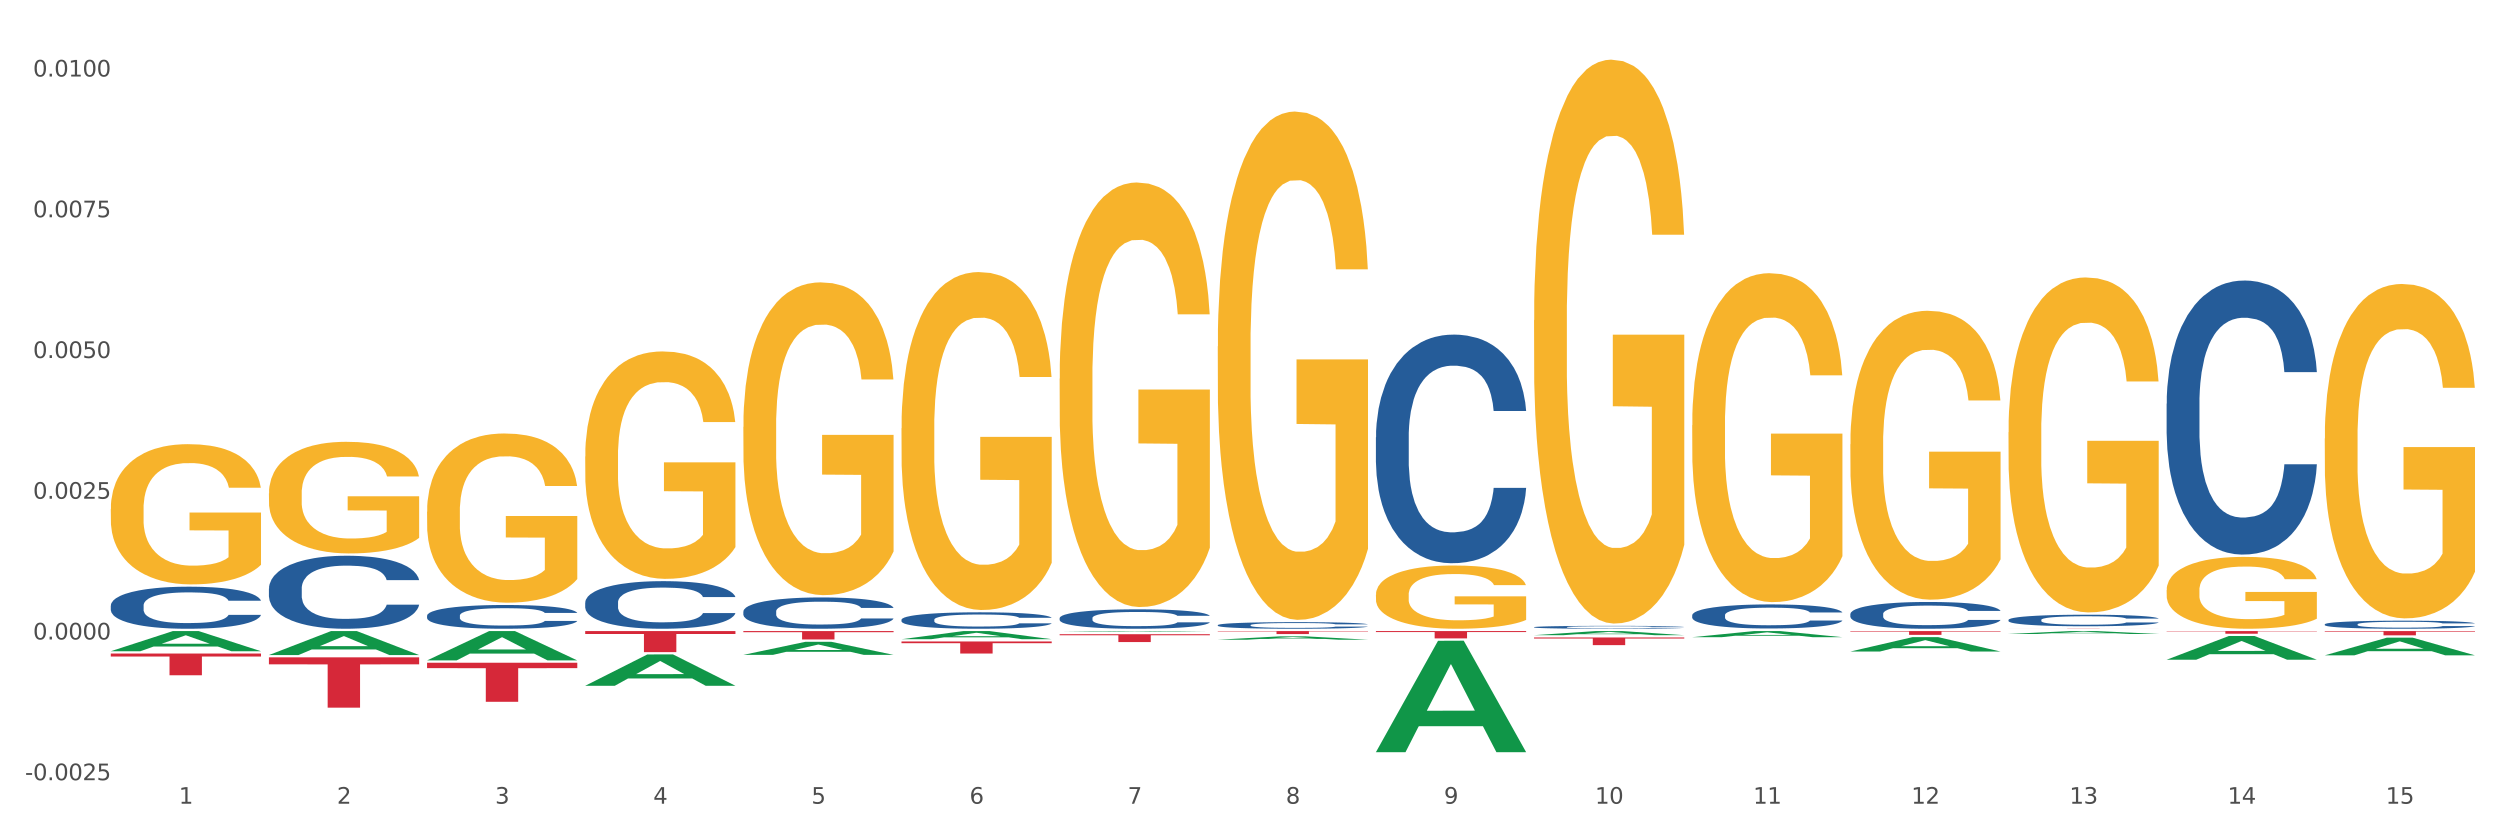 <?xml version="1.0" encoding="utf-8" standalone="no"?>
<!DOCTYPE svg PUBLIC "-//W3C//DTD SVG 1.1//EN"
  "http://www.w3.org/Graphics/SVG/1.1/DTD/svg11.dtd">
<svg xmlns:xlink="http://www.w3.org/1999/xlink" width="1080pt" height="360pt" viewBox="0 0 1080 360" xmlns="http://www.w3.org/2000/svg" version="1.1">
 <rect x="0" y="0" width="1080" height="360" fill="#333333" stroke="none"/>
 <defs>
  <style type="text/css">*{stroke-linejoin: round; stroke-linecap: butt}</style>
 </defs>
 <g id="figure_1">
  <g id="patch_1">
   <path d="M 0 360 
L 1080 360 
L 1080 0 
L 0 0 
z
" style="fill: #ffffff; stroke: #ffffff; stroke-linejoin: miter"/>
  </g>
  <g id="axes_1">
   <g id="matplotlib.axis_1">
    <g id="xtick_1">
     <g id="text_1">
      <!-- 1 -->
      <g style="fill: #4d4d4d" transform="translate(77.251 347.204) scale(0.096 -0.096)">
       <defs>
        <path id="DejaVuSans-31" d="M 794 531 
L 1825 531 
L 1825 4091 
L 703 3866 
L 703 4441 
L 1819 4666 
L 2450 4666 
L 2450 531 
L 3481 531 
L 3481 0 
L 794 0 
L 794 531 
z
" transform="scale(0.016)"/>
       </defs>
       <use xlink:href="#DejaVuSans-31"/>
      </g>
     </g>
    </g>
    <g id="xtick_2">
     <g id="text_2">
      <!-- 2 -->
      <g style="fill: #4d4d4d" transform="translate(145.569 347.204) scale(0.096 -0.096)">
       <defs>
        <path id="DejaVuSans-32" d="M 1228 531 
L 3431 531 
L 3431 0 
L 469 0 
L 469 531 
Q 828 903 1448 1529 
Q 2069 2156 2228 2338 
Q 2531 2678 2651 2914 
Q 2772 3150 2772 3378 
Q 2772 3750 2511 3984 
Q 2250 4219 1831 4219 
Q 1534 4219 1204 4116 
Q 875 4013 500 3803 
L 500 4441 
Q 881 4594 1212 4672 
Q 1544 4750 1819 4750 
Q 2544 4750 2975 4387 
Q 3406 4025 3406 3419 
Q 3406 3131 3298 2873 
Q 3191 2616 2906 2266 
Q 2828 2175 2409 1742 
Q 1991 1309 1228 531 
z
" transform="scale(0.016)"/>
       </defs>
       <use xlink:href="#DejaVuSans-32"/>
      </g>
     </g>
    </g>
    <g id="xtick_3">
     <g id="text_3">
      <!-- 3 -->
      <g style="fill: #4d4d4d" transform="translate(213.886 347.204) scale(0.096 -0.096)">
       <defs>
        <path id="DejaVuSans-33" d="M 2597 2516 
Q 3050 2419 3304 2112 
Q 3559 1806 3559 1356 
Q 3559 666 3084 287 
Q 2609 -91 1734 -91 
Q 1441 -91 1130 -33 
Q 819 25 488 141 
L 488 750 
Q 750 597 1062 519 
Q 1375 441 1716 441 
Q 2309 441 2620 675 
Q 2931 909 2931 1356 
Q 2931 1769 2642 2001 
Q 2353 2234 1838 2234 
L 1294 2234 
L 1294 2753 
L 1863 2753 
Q 2328 2753 2575 2939 
Q 2822 3125 2822 3475 
Q 2822 3834 2567 4026 
Q 2313 4219 1838 4219 
Q 1578 4219 1281 4162 
Q 984 4106 628 3988 
L 628 4550 
Q 988 4650 1302 4700 
Q 1616 4750 1894 4750 
Q 2613 4750 3031 4423 
Q 3450 4097 3450 3541 
Q 3450 3153 3228 2886 
Q 3006 2619 2597 2516 
z
" transform="scale(0.016)"/>
       </defs>
       <use xlink:href="#DejaVuSans-33"/>
      </g>
     </g>
    </g>
    <g id="xtick_4">
     <g id="text_4">
      <!-- 4 -->
      <g style="fill: #4d4d4d" transform="translate(282.204 347.204) scale(0.096 -0.096)">
       <defs>
        <path id="DejaVuSans-34" d="M 2419 4116 
L 825 1625 
L 2419 1625 
L 2419 4116 
z
M 2253 4666 
L 3047 4666 
L 3047 1625 
L 3713 1625 
L 3713 1100 
L 3047 1100 
L 3047 0 
L 2419 0 
L 2419 1100 
L 313 1100 
L 313 1709 
L 2253 4666 
z
" transform="scale(0.016)"/>
       </defs>
       <use xlink:href="#DejaVuSans-34"/>
      </g>
     </g>
    </g>
    <g id="xtick_5">
     <g id="text_5">
      <!-- 5 -->
      <g style="fill: #4d4d4d" transform="translate(350.521 347.204) scale(0.096 -0.096)">
       <defs>
        <path id="DejaVuSans-35" d="M 691 4666 
L 3169 4666 
L 3169 4134 
L 1269 4134 
L 1269 2991 
Q 1406 3038 1543 3061 
Q 1681 3084 1819 3084 
Q 2600 3084 3056 2656 
Q 3513 2228 3513 1497 
Q 3513 744 3044 326 
Q 2575 -91 1722 -91 
Q 1428 -91 1123 -41 
Q 819 9 494 109 
L 494 744 
Q 775 591 1075 516 
Q 1375 441 1709 441 
Q 2250 441 2565 725 
Q 2881 1009 2881 1497 
Q 2881 1984 2565 2268 
Q 2250 2553 1709 2553 
Q 1456 2553 1204 2497 
Q 953 2441 691 2322 
L 691 4666 
z
" transform="scale(0.016)"/>
       </defs>
       <use xlink:href="#DejaVuSans-35"/>
      </g>
     </g>
    </g>
    <g id="xtick_6">
     <g id="text_6">
      <!-- 6 -->
      <g style="fill: #4d4d4d" transform="translate(418.838 347.204) scale(0.096 -0.096)">
       <defs>
        <path id="DejaVuSans-36" d="M 2113 2584 
Q 1688 2584 1439 2293 
Q 1191 2003 1191 1497 
Q 1191 994 1439 701 
Q 1688 409 2113 409 
Q 2538 409 2786 701 
Q 3034 994 3034 1497 
Q 3034 2003 2786 2293 
Q 2538 2584 2113 2584 
z
M 3366 4563 
L 3366 3988 
Q 3128 4100 2886 4159 
Q 2644 4219 2406 4219 
Q 1781 4219 1451 3797 
Q 1122 3375 1075 2522 
Q 1259 2794 1537 2939 
Q 1816 3084 2150 3084 
Q 2853 3084 3261 2657 
Q 3669 2231 3669 1497 
Q 3669 778 3244 343 
Q 2819 -91 2113 -91 
Q 1303 -91 875 529 
Q 447 1150 447 2328 
Q 447 3434 972 4092 
Q 1497 4750 2381 4750 
Q 2619 4750 2861 4703 
Q 3103 4656 3366 4563 
z
" transform="scale(0.016)"/>
       </defs>
       <use xlink:href="#DejaVuSans-36"/>
      </g>
     </g>
    </g>
    <g id="xtick_7">
     <g id="text_7">
      <!-- 7 -->
      <g style="fill: #4d4d4d" transform="translate(487.156 347.204) scale(0.096 -0.096)">
       <defs>
        <path id="DejaVuSans-37" d="M 525 4666 
L 3525 4666 
L 3525 4397 
L 1831 0 
L 1172 0 
L 2766 4134 
L 525 4134 
L 525 4666 
z
" transform="scale(0.016)"/>
       </defs>
       <use xlink:href="#DejaVuSans-37"/>
      </g>
     </g>
    </g>
    <g id="xtick_8">
     <g id="text_8">
      <!-- 8 -->
      <g style="fill: #4d4d4d" transform="translate(555.473 347.204) scale(0.096 -0.096)">
       <defs>
        <path id="DejaVuSans-38" d="M 2034 2216 
Q 1584 2216 1326 1975 
Q 1069 1734 1069 1313 
Q 1069 891 1326 650 
Q 1584 409 2034 409 
Q 2484 409 2743 651 
Q 3003 894 3003 1313 
Q 3003 1734 2745 1975 
Q 2488 2216 2034 2216 
z
M 1403 2484 
Q 997 2584 770 2862 
Q 544 3141 544 3541 
Q 544 4100 942 4425 
Q 1341 4750 2034 4750 
Q 2731 4750 3128 4425 
Q 3525 4100 3525 3541 
Q 3525 3141 3298 2862 
Q 3072 2584 2669 2484 
Q 3125 2378 3379 2068 
Q 3634 1759 3634 1313 
Q 3634 634 3220 271 
Q 2806 -91 2034 -91 
Q 1263 -91 848 271 
Q 434 634 434 1313 
Q 434 1759 690 2068 
Q 947 2378 1403 2484 
z
M 1172 3481 
Q 1172 3119 1398 2916 
Q 1625 2713 2034 2713 
Q 2441 2713 2670 2916 
Q 2900 3119 2900 3481 
Q 2900 3844 2670 4047 
Q 2441 4250 2034 4250 
Q 1625 4250 1398 4047 
Q 1172 3844 1172 3481 
z
" transform="scale(0.016)"/>
       </defs>
       <use xlink:href="#DejaVuSans-38"/>
      </g>
     </g>
    </g>
    <g id="xtick_9">
     <g id="text_9">
      <!-- 9 -->
      <g style="fill: #4d4d4d" transform="translate(623.791 347.204) scale(0.096 -0.096)">
       <defs>
        <path id="DejaVuSans-39" d="M 703 97 
L 703 672 
Q 941 559 1184 500 
Q 1428 441 1663 441 
Q 2288 441 2617 861 
Q 2947 1281 2994 2138 
Q 2813 1869 2534 1725 
Q 2256 1581 1919 1581 
Q 1219 1581 811 2004 
Q 403 2428 403 3163 
Q 403 3881 828 4315 
Q 1253 4750 1959 4750 
Q 2769 4750 3195 4129 
Q 3622 3509 3622 2328 
Q 3622 1225 3098 567 
Q 2575 -91 1691 -91 
Q 1453 -91 1209 -44 
Q 966 3 703 97 
z
M 1959 2075 
Q 2384 2075 2632 2365 
Q 2881 2656 2881 3163 
Q 2881 3666 2632 3958 
Q 2384 4250 1959 4250 
Q 1534 4250 1286 3958 
Q 1038 3666 1038 3163 
Q 1038 2656 1286 2365 
Q 1534 2075 1959 2075 
z
" transform="scale(0.016)"/>
       </defs>
       <use xlink:href="#DejaVuSans-39"/>
      </g>
     </g>
    </g>
    <g id="xtick_10">
     <g id="text_10">
      <!-- 10 -->
      <g style="fill: #4d4d4d" transform="translate(689.054 347.204) scale(0.096 -0.096)">
       <defs>
        <path id="DejaVuSans-30" d="M 2034 4250 
Q 1547 4250 1301 3770 
Q 1056 3291 1056 2328 
Q 1056 1369 1301 889 
Q 1547 409 2034 409 
Q 2525 409 2770 889 
Q 3016 1369 3016 2328 
Q 3016 3291 2770 3770 
Q 2525 4250 2034 4250 
z
M 2034 4750 
Q 2819 4750 3233 4129 
Q 3647 3509 3647 2328 
Q 3647 1150 3233 529 
Q 2819 -91 2034 -91 
Q 1250 -91 836 529 
Q 422 1150 422 2328 
Q 422 3509 836 4129 
Q 1250 4750 2034 4750 
z
" transform="scale(0.016)"/>
       </defs>
       <use xlink:href="#DejaVuSans-31"/>
       <use xlink:href="#DejaVuSans-30" transform="translate(63.623 0)"/>
      </g>
     </g>
    </g>
    <g id="xtick_11">
     <g id="text_11">
      <!-- 11 -->
      <g style="fill: #4d4d4d" transform="translate(757.372 347.204) scale(0.096 -0.096)">
       <use xlink:href="#DejaVuSans-31"/>
       <use xlink:href="#DejaVuSans-31" transform="translate(63.623 0)"/>
      </g>
     </g>
    </g>
    <g id="xtick_12">
     <g id="text_12">
      <!-- 12 -->
      <g style="fill: #4d4d4d" transform="translate(825.689 347.204) scale(0.096 -0.096)">
       <use xlink:href="#DejaVuSans-31"/>
       <use xlink:href="#DejaVuSans-32" transform="translate(63.623 0)"/>
      </g>
     </g>
    </g>
    <g id="xtick_13">
     <g id="text_13">
      <!-- 13 -->
      <g style="fill: #4d4d4d" transform="translate(894.006 347.204) scale(0.096 -0.096)">
       <use xlink:href="#DejaVuSans-31"/>
       <use xlink:href="#DejaVuSans-33" transform="translate(63.623 0)"/>
      </g>
     </g>
    </g>
    <g id="xtick_14">
     <g id="text_14">
      <!-- 14 -->
      <g style="fill: #4d4d4d" transform="translate(962.324 347.204) scale(0.096 -0.096)">
       <use xlink:href="#DejaVuSans-31"/>
       <use xlink:href="#DejaVuSans-34" transform="translate(63.623 0)"/>
      </g>
     </g>
    </g>
    <g id="xtick_15">
     <g id="text_15">
      <!-- 15 -->
      <g style="fill: #4d4d4d" transform="translate(1030.641 347.204) scale(0.096 -0.096)">
       <use xlink:href="#DejaVuSans-31"/>
       <use xlink:href="#DejaVuSans-35" transform="translate(63.623 0)"/>
      </g>
     </g>
    </g>
    <g id="xtick_16"/>
    <g id="xtick_17"/>
    <g id="xtick_18"/>
    <g id="xtick_19"/>
    <g id="xtick_20"/>
    <g id="xtick_21"/>
    <g id="xtick_22"/>
    <g id="xtick_23"/>
    <g id="xtick_24"/>
    <g id="xtick_25"/>
    <g id="xtick_26"/>
    <g id="xtick_27"/>
    <g id="xtick_28"/>
    <g id="xtick_29"/>
   </g>
   <g id="matplotlib.axis_2">
    <g id="ytick_1">
     <g id="text_16">
      <!-- -0.0025 -->
      <g style="fill: #4d4d4d" transform="translate(10.8 337.056) scale(0.096 -0.096)">
       <defs>
        <path id="DejaVuSans-2d" d="M 313 2009 
L 1997 2009 
L 1997 1497 
L 313 1497 
L 313 2009 
z
" transform="scale(0.016)"/>
        <path id="DejaVuSans-2e" d="M 684 794 
L 1344 794 
L 1344 0 
L 684 0 
L 684 794 
z
" transform="scale(0.016)"/>
       </defs>
       <use xlink:href="#DejaVuSans-2d"/>
       <use xlink:href="#DejaVuSans-30" transform="translate(36.084 0)"/>
       <use xlink:href="#DejaVuSans-2e" transform="translate(99.707 0)"/>
       <use xlink:href="#DejaVuSans-30" transform="translate(131.494 0)"/>
       <use xlink:href="#DejaVuSans-30" transform="translate(195.117 0)"/>
       <use xlink:href="#DejaVuSans-32" transform="translate(258.74 0)"/>
       <use xlink:href="#DejaVuSans-35" transform="translate(322.363 0)"/>
      </g>
     </g>
    </g>
    <g id="ytick_2">
     <g id="text_17">
      <!-- 0.0000 -->
      <g style="fill: #4d4d4d" transform="translate(14.264 276.258) scale(0.096 -0.096)">
       <use xlink:href="#DejaVuSans-30"/>
       <use xlink:href="#DejaVuSans-2e" transform="translate(63.623 0)"/>
       <use xlink:href="#DejaVuSans-30" transform="translate(95.41 0)"/>
       <use xlink:href="#DejaVuSans-30" transform="translate(159.033 0)"/>
       <use xlink:href="#DejaVuSans-30" transform="translate(222.656 0)"/>
       <use xlink:href="#DejaVuSans-30" transform="translate(286.279 0)"/>
      </g>
     </g>
    </g>
    <g id="ytick_3">
     <g id="text_18">
      <!-- 0.0025 -->
      <g style="fill: #4d4d4d" transform="translate(14.264 215.459) scale(0.096 -0.096)">
       <use xlink:href="#DejaVuSans-30"/>
       <use xlink:href="#DejaVuSans-2e" transform="translate(63.623 0)"/>
       <use xlink:href="#DejaVuSans-30" transform="translate(95.41 0)"/>
       <use xlink:href="#DejaVuSans-30" transform="translate(159.033 0)"/>
       <use xlink:href="#DejaVuSans-32" transform="translate(222.656 0)"/>
       <use xlink:href="#DejaVuSans-35" transform="translate(286.279 0)"/>
      </g>
     </g>
    </g>
    <g id="ytick_4">
     <g id="text_19">
      <!-- 0.0050 -->
      <g style="fill: #4d4d4d" transform="translate(14.264 154.661) scale(0.096 -0.096)">
       <use xlink:href="#DejaVuSans-30"/>
       <use xlink:href="#DejaVuSans-2e" transform="translate(63.623 0)"/>
       <use xlink:href="#DejaVuSans-30" transform="translate(95.41 0)"/>
       <use xlink:href="#DejaVuSans-30" transform="translate(159.033 0)"/>
       <use xlink:href="#DejaVuSans-35" transform="translate(222.656 0)"/>
       <use xlink:href="#DejaVuSans-30" transform="translate(286.279 0)"/>
      </g>
     </g>
    </g>
    <g id="ytick_5">
     <g id="text_20">
      <!-- 0.0075 -->
      <g style="fill: #4d4d4d" transform="translate(14.264 93.862) scale(0.096 -0.096)">
       <use xlink:href="#DejaVuSans-30"/>
       <use xlink:href="#DejaVuSans-2e" transform="translate(63.623 0)"/>
       <use xlink:href="#DejaVuSans-30" transform="translate(95.41 0)"/>
       <use xlink:href="#DejaVuSans-30" transform="translate(159.033 0)"/>
       <use xlink:href="#DejaVuSans-37" transform="translate(222.656 0)"/>
       <use xlink:href="#DejaVuSans-35" transform="translate(286.279 0)"/>
      </g>
     </g>
    </g>
    <g id="ytick_6">
     <g id="text_21">
      <!-- 0.0100 -->
      <g style="fill: #4d4d4d" transform="translate(14.264 33.064) scale(0.096 -0.096)">
       <use xlink:href="#DejaVuSans-30"/>
       <use xlink:href="#DejaVuSans-2e" transform="translate(63.623 0)"/>
       <use xlink:href="#DejaVuSans-30" transform="translate(95.41 0)"/>
       <use xlink:href="#DejaVuSans-31" transform="translate(159.033 0)"/>
       <use xlink:href="#DejaVuSans-30" transform="translate(222.656 0)"/>
       <use xlink:href="#DejaVuSans-30" transform="translate(286.279 0)"/>
      </g>
     </g>
    </g>
    <g id="ytick_7"/>
    <g id="ytick_8"/>
    <g id="ytick_9"/>
    <g id="ytick_10"/>
    <g id="ytick_11"/>
   </g>
   <g id="PolyCollection_1">
    <path d="M 47.855 281.318 
L 47.921 281.31 
L 74.685 272.619 
L 85.792 272.61 
L 112.756 281.335 
L 99.91 281.335 
L 94.088 279.303 
L 66.455 279.303 
L 66.254 279.336 
L 60.634 281.335 
L 47.855 281.335 
L 47.855 281.318 
L 69.934 278.091 
L 90.609 278.083 
L 80.372 274.47 
L 80.238 274.454 
L 80.105 274.478 
L 69.868 278.083 
L 69.934 278.091 
L 47.855 281.318 
z
" clip-path="url(#pae67759848)" style="fill: #109648"/>
    <path d="M 389.442 277.127 
L 454.343 277.127 
L 454.343 277.852 
L 428.813 277.856 
L 428.813 282.34 
L 414.818 282.34 
L 414.818 277.856 
L 389.442 277.852 
L 389.442 277.132 
L 389.442 277.127 
z
" clip-path="url(#pae67759848)" style="fill: #d62839"/>
    <path d="M 457.759 273.967 
L 522.661 273.967 
L 522.661 274.439 
L 497.131 274.442 
L 497.131 277.365 
L 483.135 277.365 
L 483.135 274.442 
L 457.759 274.439 
L 457.759 273.97 
L 457.759 273.967 
z
" clip-path="url(#pae67759848)" style="fill: #d62839"/>
    <path d="M 594.394 272.61 
L 659.295 272.61 
L 659.295 273.052 
L 633.765 273.055 
L 633.765 275.789 
L 619.77 275.789 
L 619.77 273.055 
L 594.394 273.052 
L 594.394 272.613 
L 594.394 272.61 
z
" clip-path="url(#pae67759848)" style="fill: #d62839"/>
    <path d="M 662.711 275.388 
L 727.613 275.388 
L 727.613 275.848 
L 702.083 275.852 
L 702.083 278.703 
L 688.088 278.703 
L 688.088 275.852 
L 662.711 275.848 
L 662.711 275.391 
L 662.711 275.388 
z
" clip-path="url(#pae67759848)" style="fill: #d62839"/>
    <path d="M 799.346 272.61 
L 864.248 272.61 
L 864.248 272.839 
L 838.718 272.84 
L 838.718 274.253 
L 824.722 274.253 
L 824.722 272.84 
L 799.346 272.839 
L 799.346 272.612 
L 799.346 272.61 
z
" clip-path="url(#pae67759848)" style="fill: #d62839"/>
    <path d="M 867.664 271.542 
L 932.565 271.542 
L 932.565 271.553 
L 907.035 271.553 
L 907.035 271.623 
L 893.04 271.623 
L 893.04 271.553 
L 867.664 271.553 
L 867.664 271.542 
L 867.664 271.542 
z
" clip-path="url(#pae67759848)" style="fill: #d62839"/>
    <path d="M 935.981 272.61 
L 1000.883 272.61 
L 1000.883 272.771 
L 975.353 272.772 
L 975.353 273.766 
L 961.357 273.766 
L 961.357 272.772 
L 935.981 272.771 
L 935.981 272.612 
L 935.981 272.61 
z
" clip-path="url(#pae67759848)" style="fill: #d62839"/>
    <path d="M 1004.298 272.61 
L 1069.2 272.61 
L 1069.2 272.869 
L 1043.67 272.871 
L 1043.67 274.472 
L 1029.675 274.472 
L 1029.675 272.871 
L 1004.298 272.869 
L 1004.298 272.612 
L 1004.298 272.61 
z
" clip-path="url(#pae67759848)" style="fill: #d62839"/>
    <path d="M 321.124 272.61 
L 386.026 272.61 
L 386.026 273.118 
L 360.496 273.121 
L 360.496 276.26 
L 346.5 276.26 
L 346.5 273.121 
L 321.124 273.118 
L 321.124 272.614 
L 321.124 272.61 
z
" clip-path="url(#pae67759848)" style="fill: #d62839"/>
    <path d="M 867.664 186.724 
L 867.74 186.592 
L 867.74 181.835 
L 867.893 177.738 
L 868.66 167.826 
L 869.809 159.632 
L 870.652 155.271 
L 871.495 151.703 
L 872.491 148.134 
L 873.717 144.434 
L 875.939 139.015 
L 877.318 136.24 
L 879.004 133.333 
L 882.069 129.104 
L 884.291 126.725 
L 886.59 124.742 
L 890.345 122.363 
L 892.797 121.306 
L 895.402 120.513 
L 898.544 119.985 
L 900.919 119.852 
L 906.129 120.249 
L 910.574 121.438 
L 912.719 122.363 
L 915.478 123.949 
L 916.934 125.007 
L 919.309 127.121 
L 921.761 129.896 
L 923.447 132.275 
L 925.975 136.769 
L 927.891 141.262 
L 929.653 146.813 
L 930.573 150.645 
L 931.263 154.214 
L 931.876 158.31 
L 932.489 164.786 
L 918.696 164.786 
L 918.16 160.161 
L 917.317 155.799 
L 916.091 151.57 
L 915.018 148.927 
L 913.179 145.623 
L 911.493 143.509 
L 909.731 141.923 
L 907.585 140.601 
L 905.9 139.94 
L 903.524 139.412 
L 898.85 139.544 
L 895.708 140.601 
L 893.563 141.923 
L 892.184 143.112 
L 890.958 144.434 
L 889.578 146.284 
L 887.969 149.059 
L 886.82 151.57 
L 885.671 154.742 
L 884.751 157.914 
L 883.908 161.614 
L 883.219 165.579 
L 882.682 169.676 
L 882.222 174.698 
L 881.839 183.024 
L 881.839 201.13 
L 881.993 205.227 
L 882.376 210.645 
L 882.835 214.742 
L 883.602 219.632 
L 884.291 222.936 
L 885.594 227.693 
L 887.05 231.658 
L 888.199 234.169 
L 889.349 236.284 
L 891.341 239.191 
L 893.563 241.57 
L 895.479 243.024 
L 898.084 244.345 
L 899.846 244.874 
L 901.379 245.138 
L 905.133 245.138 
L 907.815 244.742 
L 910.804 243.817 
L 913.102 242.627 
L 915.018 241.174 
L 917.163 238.795 
L 918.543 236.548 
L 918.543 208.927 
L 901.685 208.795 
L 901.685 190.425 
L 932.565 190.425 
L 932.565 244.345 
L 931.263 247.121 
L 929.807 249.632 
L 928.274 251.878 
L 925.975 254.654 
L 923.217 257.297 
L 920.765 259.147 
L 918.16 260.733 
L 915.095 262.187 
L 911.11 263.508 
L 908.658 264.037 
L 905.593 264.433 
L 901.992 264.566 
L 898.85 264.301 
L 895.785 263.64 
L 892.567 262.451 
L 889.425 260.733 
L 887.05 259.015 
L 884.674 256.9 
L 882.146 254.125 
L 880.154 251.482 
L 878.621 249.103 
L 876.935 246.063 
L 875.096 242.099 
L 873.717 238.53 
L 872.491 234.83 
L 871.188 230.072 
L 870.269 225.975 
L 869.349 220.821 
L 868.813 216.989 
L 868.2 211.042 
L 867.74 202.716 
L 867.664 186.724 
z
" clip-path="url(#pae67759848)" style="fill: #f7b32b"/>
    <path d="M 731.029 183.681 
L 731.105 183.552 
L 731.105 178.88 
L 731.259 174.856 
L 732.025 165.123 
L 733.174 157.077 
L 734.017 152.794 
L 734.86 149.29 
L 735.856 145.786 
L 737.082 142.153 
L 739.304 136.832 
L 740.684 134.106 
L 742.369 131.251 
L 745.434 127.098 
L 747.656 124.762 
L 749.955 122.816 
L 753.71 120.48 
L 756.162 119.441 
L 758.767 118.663 
L 761.909 118.144 
L 764.284 118.014 
L 769.495 118.403 
L 773.939 119.571 
L 776.084 120.48 
L 778.843 122.037 
L 780.299 123.075 
L 782.674 125.152 
L 785.126 127.877 
L 786.812 130.213 
L 789.341 134.625 
L 791.256 139.038 
L 793.019 144.489 
L 793.938 148.252 
L 794.628 151.756 
L 795.241 155.779 
L 795.854 162.138 
L 782.061 162.138 
L 781.525 157.596 
L 780.682 153.313 
L 779.456 149.161 
L 778.383 146.565 
L 776.544 143.321 
L 774.858 141.244 
L 773.096 139.687 
L 770.95 138.389 
L 769.265 137.74 
L 766.889 137.221 
L 762.215 137.351 
L 759.074 138.389 
L 756.928 139.687 
L 755.549 140.855 
L 754.323 142.153 
L 752.944 143.969 
L 751.334 146.695 
L 750.185 149.161 
L 749.036 152.275 
L 748.116 155.39 
L 747.273 159.024 
L 746.584 162.917 
L 746.047 166.94 
L 745.588 171.872 
L 745.204 180.048 
L 745.204 197.827 
L 745.358 201.85 
L 745.741 207.171 
L 746.201 211.194 
L 746.967 215.996 
L 747.656 219.24 
L 748.959 223.912 
L 750.415 227.806 
L 751.564 230.271 
L 752.714 232.348 
L 754.706 235.203 
L 756.928 237.539 
L 758.844 238.966 
L 761.449 240.264 
L 763.211 240.783 
L 764.744 241.043 
L 768.498 241.043 
L 771.18 240.654 
L 774.169 239.745 
L 776.467 238.577 
L 778.383 237.15 
L 780.529 234.814 
L 781.908 232.607 
L 781.908 205.484 
L 765.05 205.354 
L 765.05 187.315 
L 795.93 187.315 
L 795.93 240.264 
L 794.628 242.99 
L 793.172 245.455 
L 791.639 247.662 
L 789.341 250.387 
L 786.582 252.982 
L 784.13 254.799 
L 781.525 256.357 
L 778.46 257.784 
L 774.475 259.082 
L 772.023 259.601 
L 768.958 259.99 
L 765.357 260.12 
L 762.215 259.861 
L 759.15 259.212 
L 755.932 258.044 
L 752.79 256.357 
L 750.415 254.67 
L 748.04 252.593 
L 745.511 249.868 
L 743.519 247.272 
L 741.986 244.936 
L 740.3 241.951 
L 738.461 238.058 
L 737.082 234.554 
L 735.856 230.92 
L 734.554 226.248 
L 733.634 222.225 
L 732.715 217.164 
L 732.178 213.4 
L 731.565 207.56 
L 731.105 199.384 
L 731.029 183.681 
z
" clip-path="url(#pae67759848)" style="fill: #f7b32b"/>
    <path d="M 662.711 138.338 
L 662.788 138.115 
L 662.788 130.106 
L 662.941 123.209 
L 663.707 106.522 
L 664.857 92.728 
L 665.7 85.386 
L 666.543 79.379 
L 667.539 73.372 
L 668.765 67.142 
L 670.987 58.02 
L 672.366 53.348 
L 674.052 48.453 
L 677.117 41.334 
L 679.339 37.329 
L 681.638 33.991 
L 685.392 29.987 
L 687.844 28.207 
L 690.45 26.872 
L 693.591 25.982 
L 695.967 25.759 
L 701.177 26.427 
L 705.621 28.429 
L 707.767 29.987 
L 710.525 32.657 
L 711.981 34.436 
L 714.357 37.996 
L 716.809 42.668 
L 718.494 46.673 
L 721.023 54.238 
L 722.939 61.802 
L 724.701 71.147 
L 725.621 77.599 
L 726.31 83.606 
L 726.923 90.503 
L 727.536 101.405 
L 713.744 101.405 
L 713.207 93.618 
L 712.364 86.276 
L 711.138 79.156 
L 710.066 74.707 
L 708.227 69.144 
L 706.541 65.585 
L 704.779 62.915 
L 702.633 60.69 
L 700.947 59.577 
L 698.572 58.687 
L 693.898 58.91 
L 690.756 60.69 
L 688.611 62.915 
L 687.231 64.917 
L 686.005 67.142 
L 684.626 70.257 
L 683.017 74.929 
L 681.868 79.156 
L 680.718 84.496 
L 679.799 89.836 
L 678.956 96.065 
L 678.266 102.74 
L 677.73 109.637 
L 677.27 118.091 
L 676.887 132.108 
L 676.887 162.589 
L 677.04 169.486 
L 677.423 178.608 
L 677.883 185.505 
L 678.649 193.737 
L 679.339 199.299 
L 680.642 207.308 
L 682.098 213.983 
L 683.247 218.21 
L 684.396 221.77 
L 686.389 226.665 
L 688.611 230.669 
L 690.526 233.117 
L 693.132 235.342 
L 694.894 236.232 
L 696.426 236.677 
L 700.181 236.677 
L 702.863 236.009 
L 705.851 234.452 
L 708.15 232.449 
L 710.066 230.002 
L 712.211 225.997 
L 713.59 222.215 
L 713.59 175.715 
L 696.733 175.493 
L 696.733 144.567 
L 727.613 144.567 
L 727.613 235.342 
L 726.31 240.014 
L 724.854 244.241 
L 723.322 248.023 
L 721.023 252.696 
L 718.265 257.145 
L 715.813 260.26 
L 713.207 262.93 
L 710.142 265.377 
L 706.158 267.602 
L 703.706 268.492 
L 700.641 269.16 
L 697.039 269.382 
L 693.898 268.937 
L 690.833 267.825 
L 687.615 265.822 
L 684.473 262.93 
L 682.098 260.038 
L 679.722 256.478 
L 677.193 251.806 
L 675.201 247.356 
L 673.669 243.351 
L 671.983 238.234 
L 670.144 231.559 
L 668.765 225.552 
L 667.539 219.323 
L 666.236 211.313 
L 665.317 204.416 
L 664.397 195.739 
L 663.861 189.287 
L 663.248 179.275 
L 662.788 165.258 
L 662.711 138.338 
z
" clip-path="url(#pae67759848)" style="fill: #f7b32b"/>
    <path d="M 594.394 256.926 
L 594.471 256.901 
L 594.471 256.003 
L 594.624 255.23 
L 595.39 253.358 
L 596.539 251.811 
L 597.382 250.988 
L 598.225 250.314 
L 599.221 249.64 
L 600.447 248.942 
L 602.669 247.919 
L 604.049 247.395 
L 605.734 246.846 
L 608.799 246.047 
L 611.022 245.598 
L 613.32 245.224 
L 617.075 244.775 
L 619.527 244.575 
L 622.132 244.426 
L 625.274 244.326 
L 627.649 244.301 
L 632.86 244.376 
L 637.304 244.6 
L 639.45 244.775 
L 642.208 245.074 
L 643.664 245.274 
L 646.039 245.673 
L 648.491 246.197 
L 650.177 246.646 
L 652.706 247.495 
L 654.621 248.343 
L 656.384 249.391 
L 657.303 250.115 
L 657.993 250.788 
L 658.606 251.562 
L 659.219 252.784 
L 645.426 252.784 
L 644.89 251.911 
L 644.047 251.088 
L 642.821 250.289 
L 641.748 249.79 
L 639.909 249.166 
L 638.224 248.767 
L 636.461 248.468 
L 634.316 248.218 
L 632.63 248.093 
L 630.254 247.994 
L 625.58 248.019 
L 622.439 248.218 
L 620.293 248.468 
L 618.914 248.692 
L 617.688 248.942 
L 616.309 249.291 
L 614.7 249.815 
L 613.55 250.289 
L 612.401 250.888 
L 611.481 251.487 
L 610.638 252.186 
L 609.949 252.934 
L 609.412 253.708 
L 608.953 254.656 
L 608.57 256.228 
L 608.57 259.646 
L 608.723 260.42 
L 609.106 261.443 
L 609.566 262.216 
L 610.332 263.139 
L 611.022 263.763 
L 612.324 264.661 
L 613.78 265.41 
L 614.929 265.884 
L 616.079 266.283 
L 618.071 266.832 
L 620.293 267.281 
L 622.209 267.556 
L 624.814 267.805 
L 626.576 267.905 
L 628.109 267.955 
L 631.864 267.955 
L 634.546 267.88 
L 637.534 267.706 
L 639.833 267.481 
L 641.748 267.207 
L 643.894 266.757 
L 645.273 266.333 
L 645.273 261.118 
L 628.415 261.093 
L 628.415 257.625 
L 659.295 257.625 
L 659.295 267.805 
L 657.993 268.329 
L 656.537 268.803 
L 655.004 269.228 
L 652.706 269.752 
L 649.947 270.251 
L 647.495 270.6 
L 644.89 270.899 
L 641.825 271.174 
L 637.84 271.423 
L 635.388 271.523 
L 632.323 271.598 
L 628.722 271.623 
L 625.58 271.573 
L 622.515 271.448 
L 619.297 271.224 
L 616.155 270.899 
L 613.78 270.575 
L 611.405 270.176 
L 608.876 269.652 
L 606.884 269.153 
L 605.351 268.704 
L 603.666 268.13 
L 601.827 267.381 
L 600.447 266.708 
L 599.221 266.009 
L 597.919 265.111 
L 596.999 264.337 
L 596.08 263.364 
L 595.543 262.64 
L 594.93 261.518 
L 594.471 259.946 
L 594.394 256.926 
z
" clip-path="url(#pae67759848)" style="fill: #f7b32b"/>
    <path d="M 526.076 149.656 
L 526.153 149.455 
L 526.153 142.236 
L 526.306 136.019 
L 527.073 120.977 
L 528.222 108.543 
L 529.065 101.925 
L 529.908 96.511 
L 530.904 91.096 
L 532.13 85.48 
L 534.352 77.258 
L 535.731 73.047 
L 537.417 68.634 
L 540.482 62.217 
L 542.704 58.607 
L 545.003 55.599 
L 548.758 51.989 
L 551.21 50.385 
L 553.815 49.181 
L 556.956 48.379 
L 559.332 48.179 
L 564.542 48.78 
L 568.987 50.585 
L 571.132 51.989 
L 573.891 54.396 
L 575.346 56 
L 577.722 59.209 
L 580.174 63.42 
L 581.86 67.03 
L 584.388 73.849 
L 586.304 80.667 
L 588.066 89.09 
L 588.986 94.906 
L 589.675 100.321 
L 590.288 106.538 
L 590.901 116.365 
L 577.109 116.365 
L 576.572 109.346 
L 575.73 102.728 
L 574.504 96.31 
L 573.431 92.299 
L 571.592 87.285 
L 569.906 84.077 
L 568.144 81.67 
L 565.998 79.665 
L 564.312 78.662 
L 561.937 77.86 
L 557.263 78.06 
L 554.121 79.665 
L 551.976 81.67 
L 550.597 83.475 
L 549.371 85.48 
L 547.991 88.288 
L 546.382 92.5 
L 545.233 96.31 
L 544.083 101.123 
L 543.164 105.936 
L 542.321 111.552 
L 541.631 117.568 
L 541.095 123.785 
L 540.635 131.406 
L 540.252 144.04 
L 540.252 171.515 
L 540.405 177.732 
L 540.789 185.955 
L 541.248 192.172 
L 542.015 199.592 
L 542.704 204.606 
L 544.007 211.826 
L 545.463 217.842 
L 546.612 221.652 
L 547.761 224.861 
L 549.754 229.273 
L 551.976 232.883 
L 553.891 235.089 
L 556.497 237.095 
L 558.259 237.897 
L 559.792 238.298 
L 563.546 238.298 
L 566.228 237.696 
L 569.216 236.292 
L 571.515 234.487 
L 573.431 232.281 
L 575.576 228.672 
L 576.956 225.262 
L 576.956 183.348 
L 560.098 183.147 
L 560.098 155.271 
L 590.978 155.271 
L 590.978 237.095 
L 589.675 241.306 
L 588.22 245.117 
L 586.687 248.526 
L 584.388 252.737 
L 581.63 256.748 
L 579.178 259.556 
L 576.572 261.963 
L 573.507 264.169 
L 569.523 266.174 
L 567.071 266.976 
L 564.006 267.578 
L 560.405 267.778 
L 557.263 267.377 
L 554.198 266.375 
L 550.98 264.57 
L 547.838 261.963 
L 545.463 259.355 
L 543.087 256.147 
L 540.559 251.935 
L 538.566 247.924 
L 537.034 244.314 
L 535.348 239.702 
L 533.509 233.685 
L 532.13 228.271 
L 530.904 222.655 
L 529.601 215.435 
L 528.682 209.218 
L 527.762 201.397 
L 527.226 195.581 
L 526.613 186.557 
L 526.153 173.922 
L 526.076 149.656 
z
" clip-path="url(#pae67759848)" style="fill: #f7b32b"/>
    <path d="M 457.759 163.584 
L 457.836 163.416 
L 457.836 157.386 
L 457.989 152.194 
L 458.755 139.631 
L 459.905 129.246 
L 460.747 123.718 
L 461.59 119.196 
L 462.586 114.673 
L 463.812 109.983 
L 466.035 103.116 
L 467.414 99.598 
L 469.1 95.913 
L 472.165 90.553 
L 474.387 87.538 
L 476.685 85.026 
L 480.44 82.011 
L 482.892 80.671 
L 485.497 79.666 
L 488.639 78.996 
L 491.014 78.828 
L 496.225 79.331 
L 500.669 80.838 
L 502.815 82.011 
L 505.573 84.021 
L 507.029 85.361 
L 509.404 88.041 
L 511.856 91.558 
L 513.542 94.573 
L 516.071 100.268 
L 517.986 105.963 
L 519.749 112.998 
L 520.668 117.856 
L 521.358 122.378 
L 521.971 127.571 
L 522.584 135.778 
L 508.791 135.778 
L 508.255 129.916 
L 507.412 124.388 
L 506.186 119.028 
L 505.113 115.678 
L 503.274 111.491 
L 501.589 108.811 
L 499.826 106.801 
L 497.681 105.126 
L 495.995 104.288 
L 493.62 103.618 
L 488.946 103.786 
L 485.804 105.126 
L 483.658 106.801 
L 482.279 108.308 
L 481.053 109.983 
L 479.674 112.328 
L 478.065 115.846 
L 476.915 119.028 
L 475.766 123.048 
L 474.846 127.068 
L 474.004 131.758 
L 473.314 136.783 
L 472.778 141.976 
L 472.318 148.341 
L 471.935 158.894 
L 471.935 181.841 
L 472.088 187.034 
L 472.471 193.901 
L 472.931 199.094 
L 473.697 205.291 
L 474.387 209.479 
L 475.689 215.509 
L 477.145 220.534 
L 478.295 223.716 
L 479.444 226.396 
L 481.436 230.081 
L 483.658 233.096 
L 485.574 234.939 
L 488.179 236.614 
L 489.942 237.284 
L 491.474 237.619 
L 495.229 237.619 
L 497.911 237.116 
L 500.899 235.944 
L 503.198 234.436 
L 505.113 232.594 
L 507.259 229.579 
L 508.638 226.731 
L 508.638 191.724 
L 491.781 191.556 
L 491.781 168.274 
L 522.661 168.274 
L 522.661 236.614 
L 521.358 240.131 
L 519.902 243.314 
L 518.37 246.161 
L 516.071 249.679 
L 513.312 253.029 
L 510.86 255.374 
L 508.255 257.384 
L 505.19 259.226 
L 501.206 260.901 
L 498.754 261.571 
L 495.689 262.074 
L 492.087 262.241 
L 488.946 261.906 
L 485.881 261.069 
L 482.662 259.561 
L 479.521 257.384 
L 477.145 255.206 
L 474.77 252.526 
L 472.241 249.009 
L 470.249 245.659 
L 468.716 242.644 
L 467.031 238.791 
L 465.192 233.766 
L 463.812 229.244 
L 462.586 224.554 
L 461.284 218.524 
L 460.364 213.331 
L 459.445 206.799 
L 458.908 201.941 
L 458.295 194.404 
L 457.836 183.851 
L 457.759 163.584 
z
" clip-path="url(#pae67759848)" style="fill: #f7b32b"/>
    <path d="M 389.442 184.992 
L 389.518 184.858 
L 389.518 180.059 
L 389.671 175.925 
L 390.438 165.925 
L 391.587 157.659 
L 392.43 153.259 
L 393.273 149.659 
L 394.269 146.059 
L 395.495 142.326 
L 397.717 136.859 
L 399.096 134.059 
L 400.782 131.126 
L 403.847 126.859 
L 406.069 124.459 
L 408.368 122.459 
L 412.123 120.059 
L 414.575 118.993 
L 417.18 118.193 
L 420.322 117.659 
L 422.697 117.526 
L 427.907 117.926 
L 432.352 119.126 
L 434.497 120.059 
L 437.256 121.659 
L 438.712 122.726 
L 441.087 124.859 
L 443.539 127.659 
L 445.225 130.059 
L 447.753 134.592 
L 449.669 139.126 
L 451.431 144.726 
L 452.351 148.592 
L 453.041 152.192 
L 453.654 156.325 
L 454.267 162.859 
L 440.474 162.859 
L 439.938 158.192 
L 439.095 153.792 
L 437.869 149.526 
L 436.796 146.859 
L 434.957 143.526 
L 433.271 141.392 
L 431.509 139.792 
L 429.363 138.459 
L 427.678 137.792 
L 425.302 137.259 
L 420.628 137.392 
L 417.486 138.459 
L 415.341 139.792 
L 413.962 140.992 
L 412.736 142.326 
L 411.356 144.192 
L 409.747 146.992 
L 408.598 149.526 
L 407.449 152.726 
L 406.529 155.925 
L 405.686 159.659 
L 404.997 163.659 
L 404.46 167.792 
L 404 172.859 
L 403.617 181.259 
L 403.617 199.525 
L 403.771 203.658 
L 404.154 209.125 
L 404.613 213.258 
L 405.38 218.191 
L 406.069 221.525 
L 407.372 226.325 
L 408.828 230.325 
L 409.977 232.858 
L 411.127 234.991 
L 413.119 237.924 
L 415.341 240.324 
L 417.257 241.791 
L 419.862 243.124 
L 421.624 243.658 
L 423.157 243.924 
L 426.911 243.924 
L 429.593 243.524 
L 432.582 242.591 
L 434.88 241.391 
L 436.796 239.924 
L 438.942 237.524 
L 440.321 235.258 
L 440.321 207.392 
L 423.463 207.258 
L 423.463 188.725 
L 454.343 188.725 
L 454.343 243.124 
L 453.041 245.924 
L 451.585 248.458 
L 450.052 250.724 
L 447.753 253.524 
L 444.995 256.191 
L 442.543 258.058 
L 439.938 259.658 
L 436.873 261.124 
L 432.888 262.457 
L 430.436 262.991 
L 427.371 263.391 
L 423.77 263.524 
L 420.628 263.257 
L 417.563 262.591 
L 414.345 261.391 
L 411.203 259.658 
L 408.828 257.924 
L 406.452 255.791 
L 403.924 252.991 
L 401.932 250.324 
L 400.399 247.924 
L 398.713 244.858 
L 396.874 240.858 
L 395.495 237.258 
L 394.269 233.525 
L 392.966 228.725 
L 392.047 224.591 
L 391.127 219.391 
L 390.591 215.525 
L 389.978 209.525 
L 389.518 201.125 
L 389.442 184.992 
z
" clip-path="url(#pae67759848)" style="fill: #f7b32b"/>
    <path d="M 321.124 184.42 
L 321.201 184.297 
L 321.201 179.854 
L 321.354 176.028 
L 322.12 166.773 
L 323.27 159.122 
L 324.113 155.049 
L 324.955 151.717 
L 325.952 148.385 
L 327.178 144.93 
L 329.4 139.87 
L 330.779 137.279 
L 332.465 134.564 
L 335.53 130.615 
L 337.752 128.394 
L 340.051 126.542 
L 343.805 124.321 
L 346.257 123.334 
L 348.863 122.593 
L 352.004 122.1 
L 354.38 121.976 
L 359.59 122.347 
L 364.034 123.457 
L 366.18 124.321 
L 368.938 125.802 
L 370.394 126.789 
L 372.77 128.764 
L 375.222 131.355 
L 376.907 133.577 
L 379.436 137.772 
L 381.352 141.968 
L 383.114 147.151 
L 384.033 150.73 
L 384.723 154.062 
L 385.336 157.888 
L 385.949 163.935 
L 372.157 163.935 
L 371.62 159.615 
L 370.777 155.543 
L 369.551 151.594 
L 368.479 149.126 
L 366.64 146.041 
L 364.954 144.066 
L 363.191 142.585 
L 361.046 141.351 
L 359.36 140.734 
L 356.985 140.241 
L 352.311 140.364 
L 349.169 141.351 
L 347.024 142.585 
L 345.644 143.696 
L 344.418 144.93 
L 343.039 146.658 
L 341.43 149.249 
L 340.281 151.594 
L 339.131 154.556 
L 338.212 157.517 
L 337.369 160.973 
L 336.679 164.675 
L 336.143 168.501 
L 335.683 173.19 
L 335.3 180.965 
L 335.3 197.871 
L 335.453 201.697 
L 335.836 206.756 
L 336.296 210.582 
L 337.062 215.148 
L 337.752 218.233 
L 339.054 222.676 
L 340.51 226.378 
L 341.66 228.723 
L 342.809 230.697 
L 344.801 233.412 
L 347.024 235.634 
L 348.939 236.991 
L 351.544 238.225 
L 353.307 238.719 
L 354.839 238.965 
L 358.594 238.965 
L 361.276 238.595 
L 364.264 237.731 
L 366.563 236.621 
L 368.479 235.263 
L 370.624 233.042 
L 372.003 230.944 
L 372.003 205.152 
L 355.146 205.029 
L 355.146 187.875 
L 386.026 187.875 
L 386.026 238.225 
L 384.723 240.817 
L 383.267 243.161 
L 381.735 245.259 
L 379.436 247.851 
L 376.677 250.319 
L 374.225 252.047 
L 371.62 253.527 
L 368.555 254.885 
L 364.571 256.119 
L 362.119 256.613 
L 359.054 256.983 
L 355.452 257.106 
L 352.311 256.859 
L 349.246 256.242 
L 346.027 255.132 
L 342.886 253.527 
L 340.51 251.923 
L 338.135 249.949 
L 335.606 247.357 
L 333.614 244.889 
L 332.082 242.668 
L 330.396 239.829 
L 328.557 236.127 
L 327.178 232.795 
L 325.952 229.34 
L 324.649 224.897 
L 323.729 221.072 
L 322.81 216.259 
L 322.274 212.68 
L 321.661 207.127 
L 321.201 199.352 
L 321.124 184.42 
z
" clip-path="url(#pae67759848)" style="fill: #f7b32b"/>
    <path d="M 252.807 197.218 
L 252.883 197.128 
L 252.883 193.898 
L 253.037 191.116 
L 253.803 184.387 
L 254.952 178.824 
L 255.795 175.862 
L 256.638 173.44 
L 257.634 171.017 
L 258.86 168.505 
L 261.082 164.826 
L 262.462 162.941 
L 264.147 160.967 
L 267.212 158.096 
L 269.434 156.481 
L 271.733 155.135 
L 275.488 153.52 
L 277.94 152.802 
L 280.545 152.264 
L 283.687 151.905 
L 286.062 151.815 
L 291.273 152.084 
L 295.717 152.892 
L 297.862 153.52 
L 300.621 154.597 
L 302.077 155.314 
L 304.452 156.75 
L 306.904 158.634 
L 308.59 160.25 
L 311.119 163.3 
L 313.034 166.351 
L 314.797 170.12 
L 315.716 172.722 
L 316.406 175.145 
L 317.019 177.926 
L 317.632 182.323 
L 303.839 182.323 
L 303.303 179.182 
L 302.46 176.221 
L 301.234 173.35 
L 300.161 171.555 
L 298.322 169.312 
L 296.636 167.877 
L 294.874 166.8 
L 292.729 165.903 
L 291.043 165.454 
L 288.667 165.095 
L 283.993 165.185 
L 280.852 165.903 
L 278.706 166.8 
L 277.327 167.607 
L 276.101 168.505 
L 274.722 169.761 
L 273.112 171.645 
L 271.963 173.35 
L 270.814 175.504 
L 269.894 177.657 
L 269.051 180.169 
L 268.362 182.861 
L 267.825 185.643 
L 267.366 189.053 
L 266.982 194.706 
L 266.982 206.999 
L 267.136 209.78 
L 267.519 213.459 
L 267.979 216.241 
L 268.745 219.561 
L 269.434 221.804 
L 270.737 225.034 
L 272.193 227.726 
L 273.342 229.431 
L 274.492 230.867 
L 276.484 232.841 
L 278.706 234.456 
L 280.622 235.443 
L 283.227 236.34 
L 284.989 236.699 
L 286.522 236.878 
L 290.277 236.878 
L 292.958 236.609 
L 295.947 235.981 
L 298.246 235.174 
L 300.161 234.187 
L 302.307 232.571 
L 303.686 231.046 
L 303.686 212.293 
L 286.828 212.203 
L 286.828 199.73 
L 317.708 199.73 
L 317.708 236.34 
L 316.406 238.224 
L 314.95 239.929 
L 313.417 241.455 
L 311.119 243.339 
L 308.36 245.133 
L 305.908 246.39 
L 303.303 247.466 
L 300.238 248.453 
L 296.253 249.351 
L 293.801 249.71 
L 290.736 249.979 
L 287.135 250.069 
L 283.993 249.889 
L 280.928 249.44 
L 277.71 248.633 
L 274.568 247.466 
L 272.193 246.3 
L 269.818 244.864 
L 267.289 242.98 
L 265.297 241.185 
L 263.764 239.57 
L 262.078 237.507 
L 260.239 234.815 
L 258.86 232.392 
L 257.634 229.88 
L 256.332 226.649 
L 255.412 223.868 
L 254.493 220.368 
L 253.956 217.766 
L 253.343 213.728 
L 252.883 208.075 
L 252.807 197.218 
z
" clip-path="url(#pae67759848)" style="fill: #f7b32b"/>
    <path d="M 799.346 191.927 
L 799.423 191.813 
L 799.423 187.709 
L 799.576 184.176 
L 800.342 175.627 
L 801.492 168.56 
L 802.335 164.798 
L 803.177 161.721 
L 804.174 158.643 
L 805.4 155.452 
L 807.622 150.778 
L 809.001 148.385 
L 810.687 145.877 
L 813.752 142.229 
L 815.974 140.178 
L 818.273 138.468 
L 822.027 136.416 
L 824.479 135.504 
L 827.084 134.82 
L 830.226 134.364 
L 832.602 134.25 
L 837.812 134.592 
L 842.256 135.618 
L 844.402 136.416 
L 847.16 137.784 
L 848.616 138.696 
L 850.992 140.52 
L 853.444 142.913 
L 855.129 144.965 
L 857.658 148.84 
L 859.574 152.716 
L 861.336 157.503 
L 862.255 160.809 
L 862.945 163.886 
L 863.558 167.42 
L 864.171 173.005 
L 850.379 173.005 
L 849.842 169.016 
L 848.999 165.254 
L 847.773 161.607 
L 846.701 159.327 
L 844.862 156.477 
L 843.176 154.654 
L 841.413 153.286 
L 839.268 152.146 
L 837.582 151.576 
L 835.207 151.12 
L 830.533 151.234 
L 827.391 152.146 
L 825.245 153.286 
L 823.866 154.312 
L 822.64 155.452 
L 821.261 157.047 
L 819.652 159.441 
L 818.502 161.607 
L 817.353 164.342 
L 816.434 167.078 
L 815.591 170.27 
L 814.901 173.689 
L 814.365 177.223 
L 813.905 181.554 
L 813.522 188.735 
L 813.522 204.351 
L 813.675 207.884 
L 814.058 212.558 
L 814.518 216.091 
L 815.284 220.309 
L 815.974 223.158 
L 817.276 227.262 
L 818.732 230.681 
L 819.882 232.847 
L 821.031 234.671 
L 823.023 237.178 
L 825.245 239.23 
L 827.161 240.484 
L 829.766 241.624 
L 831.529 242.08 
L 833.061 242.308 
L 836.816 242.308 
L 839.498 241.966 
L 842.486 241.168 
L 844.785 240.142 
L 846.701 238.888 
L 848.846 236.836 
L 850.225 234.899 
L 850.225 211.076 
L 833.368 210.962 
L 833.368 195.118 
L 864.248 195.118 
L 864.248 241.624 
L 862.945 244.017 
L 861.489 246.183 
L 859.957 248.121 
L 857.658 250.514 
L 854.899 252.794 
L 852.447 254.39 
L 849.842 255.758 
L 846.777 257.012 
L 842.793 258.151 
L 840.341 258.607 
L 837.276 258.949 
L 833.674 259.063 
L 830.533 258.835 
L 827.468 258.265 
L 824.249 257.24 
L 821.108 255.758 
L 818.732 254.276 
L 816.357 252.452 
L 813.828 250.059 
L 811.836 247.779 
L 810.304 245.727 
L 808.618 243.105 
L 806.779 239.686 
L 805.4 236.608 
L 804.174 233.417 
L 802.871 229.313 
L 801.951 225.78 
L 801.032 221.334 
L 800.496 218.029 
L 799.883 212.9 
L 799.423 205.719 
L 799.346 191.927 
z
" clip-path="url(#pae67759848)" style="fill: #f7b32b"/>
    <path d="M 252.807 272.61 
L 317.708 272.61 
L 317.708 273.876 
L 292.178 273.885 
L 292.178 281.718 
L 278.183 281.718 
L 278.183 273.885 
L 252.807 273.876 
L 252.807 272.619 
L 252.807 272.61 
z
" clip-path="url(#pae67759848)" style="fill: #d62839"/>
    <path d="M 184.489 286.293 
L 249.391 286.293 
L 249.391 288.64 
L 223.861 288.656 
L 223.861 303.183 
L 209.866 303.183 
L 209.866 288.656 
L 184.489 288.64 
L 184.489 286.309 
L 184.489 286.293 
z
" clip-path="url(#pae67759848)" style="fill: #d62839"/>
    <path d="M 116.172 283.974 
L 181.073 283.974 
L 181.073 286.993 
L 155.543 287.014 
L 155.543 305.703 
L 141.548 305.703 
L 141.548 287.014 
L 116.172 286.993 
L 116.172 283.994 
L 116.172 283.974 
z
" clip-path="url(#pae67759848)" style="fill: #d62839"/>
    <path d="M 1004.298 269.701 
L 1004.375 269.698 
L 1004.375 269.609 
L 1004.605 269.488 
L 1005.449 269.264 
L 1006.523 269.095 
L 1008.364 268.898 
L 1009.362 268.815 
L 1010.666 268.723 
L 1013.351 268.573 
L 1016.42 268.445 
L 1018.568 268.375 
L 1020.179 268.33 
L 1023.784 268.251 
L 1025.856 268.216 
L 1028.004 268.187 
L 1029.845 268.168 
L 1032.913 268.146 
L 1035.368 268.136 
L 1038.207 268.133 
L 1040.585 268.136 
L 1043.73 268.149 
L 1048.333 268.187 
L 1050.098 268.209 
L 1052.476 268.248 
L 1054.931 268.299 
L 1056.925 268.35 
L 1059.227 268.423 
L 1061.605 268.519 
L 1063.907 268.64 
L 1065.518 268.751 
L 1066.822 268.869 
L 1067.973 269.013 
L 1068.816 269.169 
L 1069.2 269.299 
L 1055.161 269.299 
L 1054.777 269.182 
L 1054.01 269.054 
L 1053.243 268.968 
L 1052.399 268.898 
L 1051.095 268.818 
L 1049.944 268.767 
L 1048.026 268.707 
L 1046.262 268.668 
L 1044.804 268.646 
L 1043.04 268.627 
L 1039.281 268.608 
L 1036.596 268.608 
L 1034.908 268.614 
L 1032.837 268.63 
L 1031.072 268.652 
L 1029.001 268.691 
L 1027.39 268.732 
L 1025.779 268.786 
L 1024.858 268.825 
L 1023.477 268.895 
L 1022.557 268.952 
L 1021.329 269.051 
L 1020.639 269.121 
L 1019.411 269.303 
L 1018.874 269.437 
L 1018.644 269.529 
L 1018.491 269.631 
L 1018.491 270.128 
L 1018.951 270.351 
L 1019.335 270.447 
L 1019.948 270.555 
L 1021.099 270.696 
L 1022.787 270.833 
L 1024.551 270.931 
L 1026.009 270.992 
L 1027.39 271.037 
L 1028.771 271.072 
L 1030.459 271.104 
L 1031.839 271.123 
L 1033.911 271.142 
L 1036.366 271.151 
L 1038.284 271.151 
L 1042.196 271.135 
L 1043.961 271.119 
L 1045.648 271.097 
L 1047.489 271.062 
L 1048.947 271.024 
L 1049.791 270.995 
L 1051.172 270.935 
L 1052.246 270.871 
L 1053.166 270.798 
L 1053.78 270.734 
L 1054.471 270.638 
L 1055.008 270.53 
L 1055.161 270.472 
L 1069.2 270.472 
L 1068.893 270.587 
L 1068.356 270.699 
L 1067.282 270.849 
L 1066.438 270.935 
L 1065.134 271.04 
L 1063.753 271.129 
L 1061.835 271.228 
L 1060.071 271.301 
L 1058.23 271.365 
L 1056.235 271.422 
L 1052.629 271.502 
L 1051.325 271.524 
L 1048.563 271.562 
L 1046.415 271.585 
L 1043.27 271.607 
L 1040.048 271.62 
L 1036.673 271.623 
L 1033.681 271.617 
L 1030.382 271.598 
L 1028.31 271.578 
L 1026.009 271.55 
L 1023.324 271.505 
L 1020.792 271.451 
L 1018.414 271.387 
L 1016.189 271.314 
L 1014.118 271.231 
L 1011.433 271.094 
L 1009.438 270.96 
L 1007.981 270.836 
L 1006.983 270.731 
L 1005.986 270.597 
L 1005.449 270.504 
L 1004.605 270.281 
L 1004.298 270.074 
L 1004.298 269.701 
z
" clip-path="url(#pae67759848)" style="fill: #255c99"/>
    <path d="M 935.981 174.384 
L 936.058 174.276 
L 936.058 171.249 
L 936.288 167.14 
L 937.132 159.571 
L 938.206 153.841 
L 940.047 147.137 
L 941.044 144.326 
L 942.348 141.19 
L 945.033 136.109 
L 948.102 131.784 
L 950.25 129.405 
L 951.861 127.891 
L 955.467 125.188 
L 957.538 123.999 
L 959.686 123.026 
L 961.527 122.377 
L 964.596 121.62 
L 967.051 121.296 
L 969.889 121.188 
L 972.268 121.296 
L 975.413 121.728 
L 980.016 123.026 
L 981.78 123.783 
L 984.159 125.08 
L 986.613 126.81 
L 988.608 128.54 
L 990.91 131.027 
L 993.288 134.271 
L 995.589 138.379 
L 997.2 142.164 
L 998.504 146.164 
L 999.655 151.03 
L 1000.499 156.328 
L 1000.883 160.761 
L 986.844 160.761 
L 986.46 156.76 
L 985.693 152.435 
L 984.926 149.516 
L 984.082 147.137 
L 982.778 144.434 
L 981.627 142.704 
L 979.709 140.65 
L 977.945 139.352 
L 976.487 138.596 
L 974.722 137.947 
L 970.963 137.298 
L 968.278 137.298 
L 966.591 137.514 
L 964.519 138.055 
L 962.755 138.812 
L 960.684 140.109 
L 959.072 141.515 
L 957.461 143.353 
L 956.541 144.65 
L 955.16 147.029 
L 954.239 148.975 
L 953.012 152.327 
L 952.321 154.706 
L 951.094 160.869 
L 950.557 165.41 
L 950.327 168.545 
L 950.173 172.005 
L 950.173 188.872 
L 950.634 196.441 
L 951.017 199.685 
L 951.631 203.361 
L 952.782 208.118 
L 954.47 212.768 
L 956.234 216.119 
L 957.692 218.174 
L 959.072 219.687 
L 960.453 220.877 
L 962.141 221.958 
L 963.522 222.607 
L 965.593 223.255 
L 968.048 223.58 
L 969.966 223.58 
L 973.879 223.039 
L 975.643 222.499 
L 977.331 221.742 
L 979.172 220.552 
L 980.63 219.255 
L 981.473 218.282 
L 982.854 216.227 
L 983.928 214.065 
L 984.849 211.578 
L 985.463 209.416 
L 986.153 206.172 
L 986.69 202.496 
L 986.844 200.55 
L 1000.883 200.55 
L 1000.576 204.442 
L 1000.039 208.226 
L 998.965 213.308 
L 998.121 216.227 
L 996.817 219.795 
L 995.436 222.823 
L 993.518 226.175 
L 991.753 228.662 
L 989.912 230.824 
L 987.918 232.77 
L 984.312 235.473 
L 983.008 236.23 
L 980.246 237.528 
L 978.098 238.284 
L 974.953 239.041 
L 971.731 239.474 
L 968.355 239.582 
L 965.363 239.366 
L 962.064 238.717 
L 959.993 238.068 
L 957.692 237.095 
L 955.007 235.581 
L 952.475 233.743 
L 950.097 231.581 
L 947.872 229.094 
L 945.801 226.283 
L 943.116 221.634 
L 941.121 217.092 
L 939.663 212.876 
L 938.666 209.308 
L 937.669 204.766 
L 937.132 201.631 
L 936.288 194.062 
L 935.981 187.034 
L 935.981 174.384 
z
" clip-path="url(#pae67759848)" style="fill: #255c99"/>
    <path d="M 867.664 267.8 
L 867.74 267.796 
L 867.74 267.668 
L 867.97 267.494 
L 868.814 267.175 
L 869.888 266.932 
L 871.73 266.649 
L 872.727 266.53 
L 874.031 266.398 
L 876.716 266.183 
L 879.785 266.001 
L 881.933 265.9 
L 883.544 265.836 
L 887.149 265.722 
L 889.221 265.672 
L 891.369 265.631 
L 893.21 265.603 
L 896.279 265.571 
L 898.733 265.557 
L 901.572 265.553 
L 903.95 265.557 
L 907.096 265.576 
L 911.698 265.631 
L 913.463 265.663 
L 915.841 265.717 
L 918.296 265.79 
L 920.291 265.864 
L 922.592 265.969 
L 924.97 266.106 
L 927.272 266.279 
L 928.883 266.439 
L 930.187 266.608 
L 931.338 266.814 
L 932.182 267.037 
L 932.565 267.225 
L 918.526 267.225 
L 918.143 267.056 
L 917.375 266.873 
L 916.608 266.75 
L 915.764 266.649 
L 914.46 266.535 
L 913.309 266.462 
L 911.392 266.375 
L 909.627 266.32 
L 908.17 266.288 
L 906.405 266.261 
L 902.646 266.234 
L 899.961 266.234 
L 898.273 266.243 
L 896.202 266.266 
L 894.437 266.297 
L 892.366 266.352 
L 890.755 266.412 
L 889.144 266.489 
L 888.223 266.544 
L 886.843 266.645 
L 885.922 266.727 
L 884.695 266.868 
L 884.004 266.969 
L 882.777 267.229 
L 882.24 267.421 
L 882.009 267.554 
L 881.856 267.7 
L 881.856 268.412 
L 882.316 268.732 
L 882.7 268.869 
L 883.314 269.025 
L 884.464 269.226 
L 886.152 269.422 
L 887.917 269.564 
L 889.374 269.65 
L 890.755 269.714 
L 892.136 269.765 
L 893.824 269.81 
L 895.205 269.838 
L 897.276 269.865 
L 899.731 269.879 
L 901.649 269.879 
L 905.561 269.856 
L 907.326 269.833 
L 909.013 269.801 
L 910.855 269.751 
L 912.312 269.696 
L 913.156 269.655 
L 914.537 269.568 
L 915.611 269.477 
L 916.532 269.372 
L 917.145 269.28 
L 917.836 269.143 
L 918.373 268.988 
L 918.526 268.906 
L 932.565 268.906 
L 932.258 269.07 
L 931.721 269.23 
L 930.647 269.445 
L 929.803 269.568 
L 928.499 269.719 
L 927.118 269.847 
L 925.2 269.988 
L 923.436 270.093 
L 921.595 270.185 
L 919.6 270.267 
L 915.995 270.381 
L 914.69 270.413 
L 911.929 270.468 
L 909.781 270.5 
L 906.635 270.532 
L 903.413 270.55 
L 900.038 270.555 
L 897.046 270.546 
L 893.747 270.518 
L 891.676 270.491 
L 889.374 270.45 
L 886.689 270.386 
L 884.157 270.308 
L 881.779 270.217 
L 879.555 270.112 
L 877.483 269.993 
L 874.798 269.796 
L 872.804 269.605 
L 871.346 269.426 
L 870.349 269.276 
L 869.351 269.084 
L 868.814 268.951 
L 867.97 268.632 
L 867.664 268.335 
L 867.664 267.8 
z
" clip-path="url(#pae67759848)" style="fill: #255c99"/>
    <path d="M 799.346 265.25 
L 799.423 265.24 
L 799.423 264.944 
L 799.653 264.542 
L 800.497 263.802 
L 801.571 263.242 
L 803.412 262.587 
L 804.409 262.312 
L 805.714 262.006 
L 808.399 261.509 
L 811.467 261.086 
L 813.615 260.854 
L 815.226 260.706 
L 818.832 260.442 
L 820.903 260.325 
L 823.051 260.23 
L 824.893 260.167 
L 827.961 260.093 
L 830.416 260.061 
L 833.255 260.051 
L 835.633 260.061 
L 838.778 260.104 
L 843.381 260.23 
L 845.145 260.304 
L 847.524 260.431 
L 849.979 260.6 
L 851.973 260.769 
L 854.275 261.012 
L 856.653 261.329 
L 858.954 261.731 
L 860.565 262.101 
L 861.87 262.492 
L 863.02 262.968 
L 863.864 263.485 
L 864.248 263.919 
L 850.209 263.919 
L 849.825 263.528 
L 849.058 263.105 
L 848.291 262.82 
L 847.447 262.587 
L 846.143 262.323 
L 844.992 262.154 
L 843.074 261.953 
L 841.31 261.826 
L 839.852 261.752 
L 838.088 261.689 
L 834.329 261.625 
L 831.644 261.625 
L 829.956 261.647 
L 827.884 261.699 
L 826.12 261.773 
L 824.049 261.9 
L 822.438 262.038 
L 820.827 262.217 
L 819.906 262.344 
L 818.525 262.577 
L 817.605 262.767 
L 816.377 263.094 
L 815.687 263.327 
L 814.459 263.929 
L 813.922 264.373 
L 813.692 264.68 
L 813.539 265.018 
L 813.539 266.666 
L 813.999 267.406 
L 814.382 267.723 
L 814.996 268.083 
L 816.147 268.548 
L 817.835 269.002 
L 819.599 269.33 
L 821.057 269.531 
L 822.438 269.678 
L 823.819 269.795 
L 825.506 269.9 
L 826.887 269.964 
L 828.958 270.027 
L 831.413 270.059 
L 833.331 270.059 
L 837.244 270.006 
L 839.008 269.953 
L 840.696 269.879 
L 842.537 269.763 
L 843.995 269.636 
L 844.839 269.541 
L 846.22 269.34 
L 847.294 269.129 
L 848.214 268.886 
L 848.828 268.674 
L 849.518 268.357 
L 850.055 267.998 
L 850.209 267.808 
L 864.248 267.808 
L 863.941 268.188 
L 863.404 268.558 
L 862.33 269.055 
L 861.486 269.34 
L 860.182 269.689 
L 858.801 269.985 
L 856.883 270.313 
L 855.119 270.556 
L 853.277 270.767 
L 851.283 270.957 
L 847.677 271.221 
L 846.373 271.295 
L 843.611 271.422 
L 841.463 271.496 
L 838.318 271.57 
L 835.096 271.612 
L 831.72 271.623 
L 828.728 271.602 
L 825.43 271.539 
L 823.358 271.475 
L 821.057 271.38 
L 818.372 271.232 
L 815.84 271.052 
L 813.462 270.841 
L 811.237 270.598 
L 809.166 270.323 
L 806.481 269.869 
L 804.486 269.425 
L 803.029 269.013 
L 802.031 268.664 
L 801.034 268.22 
L 800.497 267.914 
L 799.653 267.174 
L 799.346 266.487 
L 799.346 265.25 
z
" clip-path="url(#pae67759848)" style="fill: #255c99"/>
    <path d="M 731.029 265.78 
L 731.105 265.771 
L 731.105 265.505 
L 731.336 265.144 
L 732.179 264.479 
L 733.254 263.976 
L 735.095 263.387 
L 736.092 263.14 
L 737.396 262.865 
L 740.081 262.418 
L 743.15 262.038 
L 745.298 261.829 
L 746.909 261.696 
L 750.515 261.459 
L 752.586 261.354 
L 754.734 261.269 
L 756.575 261.212 
L 759.644 261.146 
L 762.099 261.117 
L 764.937 261.108 
L 767.315 261.117 
L 770.461 261.155 
L 775.064 261.269 
L 776.828 261.335 
L 779.206 261.449 
L 781.661 261.601 
L 783.656 261.753 
L 785.957 261.972 
L 788.335 262.257 
L 790.637 262.618 
L 792.248 262.95 
L 793.552 263.301 
L 794.703 263.729 
L 795.547 264.194 
L 795.93 264.583 
L 781.891 264.583 
L 781.508 264.232 
L 780.741 263.852 
L 779.973 263.596 
L 779.13 263.387 
L 777.825 263.149 
L 776.675 262.997 
L 774.757 262.817 
L 772.992 262.703 
L 771.535 262.637 
L 769.77 262.58 
L 766.011 262.523 
L 763.326 262.523 
L 761.638 262.542 
L 759.567 262.589 
L 757.803 262.656 
L 755.731 262.77 
L 754.12 262.893 
L 752.509 263.054 
L 751.589 263.168 
L 750.208 263.377 
L 749.287 263.548 
L 748.06 263.843 
L 747.369 264.052 
L 746.142 264.593 
L 745.605 264.992 
L 745.375 265.267 
L 745.221 265.571 
L 745.221 267.053 
L 745.681 267.718 
L 746.065 268.002 
L 746.679 268.325 
L 747.83 268.743 
L 749.517 269.152 
L 751.282 269.446 
L 752.739 269.626 
L 754.12 269.759 
L 755.501 269.864 
L 757.189 269.959 
L 758.57 270.016 
L 760.641 270.073 
L 763.096 270.101 
L 765.014 270.101 
L 768.926 270.054 
L 770.691 270.006 
L 772.379 269.94 
L 774.22 269.835 
L 775.677 269.721 
L 776.521 269.636 
L 777.902 269.455 
L 778.976 269.266 
L 779.897 269.047 
L 780.51 268.857 
L 781.201 268.572 
L 781.738 268.249 
L 781.891 268.078 
L 795.93 268.078 
L 795.623 268.42 
L 795.086 268.753 
L 794.012 269.199 
L 793.169 269.455 
L 791.864 269.769 
L 790.483 270.035 
L 788.566 270.329 
L 786.801 270.548 
L 784.96 270.738 
L 782.965 270.909 
L 779.36 271.146 
L 778.056 271.212 
L 775.294 271.326 
L 773.146 271.393 
L 770 271.459 
L 766.778 271.497 
L 763.403 271.507 
L 760.411 271.488 
L 757.112 271.431 
L 755.041 271.374 
L 752.739 271.288 
L 750.054 271.155 
L 747.523 270.994 
L 745.144 270.804 
L 742.92 270.586 
L 740.848 270.339 
L 738.163 269.93 
L 736.169 269.531 
L 734.711 269.161 
L 733.714 268.848 
L 732.716 268.449 
L 732.179 268.173 
L 731.336 267.509 
L 731.029 266.891 
L 731.029 265.78 
z
" clip-path="url(#pae67759848)" style="fill: #255c99"/>
    <path d="M 662.711 270.933 
L 662.788 270.932 
L 662.788 270.9 
L 663.018 270.856 
L 663.862 270.776 
L 664.936 270.715 
L 666.777 270.644 
L 667.775 270.614 
L 669.079 270.581 
L 671.764 270.527 
L 674.832 270.482 
L 676.98 270.456 
L 678.591 270.44 
L 682.197 270.412 
L 684.268 270.399 
L 686.417 270.389 
L 688.258 270.382 
L 691.326 270.374 
L 693.781 270.371 
L 696.62 270.369 
L 698.998 270.371 
L 702.143 270.375 
L 706.746 270.389 
L 708.511 270.397 
L 710.889 270.411 
L 713.344 270.429 
L 715.338 270.447 
L 717.64 270.474 
L 720.018 270.508 
L 722.319 270.552 
L 723.931 270.592 
L 725.235 270.634 
L 726.385 270.685 
L 727.229 270.742 
L 727.613 270.788 
L 713.574 270.788 
L 713.19 270.746 
L 712.423 270.7 
L 711.656 270.669 
L 710.812 270.644 
L 709.508 270.616 
L 708.357 270.597 
L 706.439 270.576 
L 704.675 270.562 
L 703.217 270.554 
L 701.453 270.547 
L 697.694 270.54 
L 695.009 270.54 
L 693.321 270.542 
L 691.25 270.548 
L 689.485 270.556 
L 687.414 270.57 
L 685.803 270.585 
L 684.192 270.604 
L 683.271 270.618 
L 681.89 270.643 
L 680.97 270.664 
L 679.742 270.699 
L 679.052 270.724 
L 677.824 270.79 
L 677.287 270.838 
L 677.057 270.871 
L 676.904 270.908 
L 676.904 271.086 
L 677.364 271.166 
L 677.748 271.201 
L 678.361 271.24 
L 679.512 271.29 
L 681.2 271.339 
L 682.964 271.375 
L 684.422 271.396 
L 685.803 271.412 
L 687.184 271.425 
L 688.871 271.436 
L 690.252 271.443 
L 692.324 271.45 
L 694.779 271.454 
L 696.696 271.454 
L 700.609 271.448 
L 702.373 271.442 
L 704.061 271.434 
L 705.902 271.422 
L 707.36 271.408 
L 708.204 271.398 
L 709.585 271.376 
L 710.659 271.353 
L 711.579 271.327 
L 712.193 271.304 
L 712.883 271.269 
L 713.42 271.23 
L 713.574 271.21 
L 727.613 271.21 
L 727.306 271.251 
L 726.769 271.291 
L 725.695 271.345 
L 724.851 271.376 
L 723.547 271.414 
L 722.166 271.446 
L 720.248 271.481 
L 718.484 271.507 
L 716.643 271.53 
L 714.648 271.551 
L 711.042 271.58 
L 709.738 271.588 
L 706.976 271.601 
L 704.828 271.609 
L 701.683 271.617 
L 698.461 271.622 
L 695.085 271.623 
L 692.093 271.621 
L 688.795 271.614 
L 686.723 271.607 
L 684.422 271.597 
L 681.737 271.581 
L 679.205 271.561 
L 676.827 271.538 
L 674.602 271.512 
L 672.531 271.482 
L 669.846 271.433 
L 667.851 271.385 
L 666.394 271.34 
L 665.396 271.303 
L 664.399 271.254 
L 663.862 271.221 
L 663.018 271.141 
L 662.711 271.067 
L 662.711 270.933 
z
" clip-path="url(#pae67759848)" style="fill: #255c99"/>
    <path d="M 594.394 188.923 
L 594.471 188.833 
L 594.471 186.307 
L 594.701 182.88 
L 595.545 176.566 
L 596.619 171.785 
L 598.46 166.193 
L 599.457 163.848 
L 600.761 161.232 
L 603.446 156.993 
L 606.515 153.385 
L 608.663 151.4 
L 610.274 150.137 
L 613.88 147.882 
L 615.951 146.89 
L 618.099 146.078 
L 619.94 145.537 
L 623.009 144.906 
L 625.464 144.635 
L 628.302 144.545 
L 630.68 144.635 
L 633.826 144.996 
L 638.429 146.078 
L 640.193 146.71 
L 642.571 147.792 
L 645.026 149.235 
L 647.021 150.679 
L 649.322 152.753 
L 651.701 155.459 
L 654.002 158.887 
L 655.613 162.044 
L 656.917 165.381 
L 658.068 169.44 
L 658.912 173.86 
L 659.295 177.558 
L 645.256 177.558 
L 644.873 174.221 
L 644.106 170.613 
L 643.339 168.177 
L 642.495 166.193 
L 641.191 163.938 
L 640.04 162.495 
L 638.122 160.781 
L 636.357 159.699 
L 634.9 159.067 
L 633.135 158.526 
L 629.376 157.985 
L 626.691 157.985 
L 625.003 158.165 
L 622.932 158.616 
L 621.168 159.248 
L 619.096 160.33 
L 617.485 161.502 
L 615.874 163.036 
L 614.954 164.118 
L 613.573 166.103 
L 612.652 167.726 
L 611.425 170.522 
L 610.734 172.507 
L 609.507 177.648 
L 608.97 181.437 
L 608.74 184.052 
L 608.586 186.939 
L 608.586 201.01 
L 609.047 207.324 
L 609.43 210.03 
L 610.044 213.097 
L 611.195 217.065 
L 612.882 220.944 
L 614.647 223.74 
L 616.104 225.454 
L 617.485 226.717 
L 618.866 227.709 
L 620.554 228.611 
L 621.935 229.152 
L 624.006 229.693 
L 626.461 229.964 
L 628.379 229.964 
L 632.291 229.513 
L 634.056 229.062 
L 635.744 228.43 
L 637.585 227.438 
L 639.042 226.356 
L 639.886 225.544 
L 641.267 223.83 
L 642.341 222.026 
L 643.262 219.952 
L 643.876 218.148 
L 644.566 215.442 
L 645.103 212.375 
L 645.256 210.751 
L 659.295 210.751 
L 658.989 213.999 
L 658.452 217.156 
L 657.378 221.395 
L 656.534 223.83 
L 655.23 226.807 
L 653.849 229.332 
L 651.931 232.129 
L 650.166 234.203 
L 648.325 236.007 
L 646.33 237.631 
L 642.725 239.886 
L 641.421 240.517 
L 638.659 241.6 
L 636.511 242.231 
L 633.366 242.862 
L 630.143 243.223 
L 626.768 243.313 
L 623.776 243.133 
L 620.477 242.592 
L 618.406 242.051 
L 616.104 241.239 
L 613.419 239.976 
L 610.888 238.443 
L 608.51 236.639 
L 606.285 234.564 
L 604.214 232.219 
L 601.528 228.34 
L 599.534 224.552 
L 598.076 221.034 
L 597.079 218.058 
L 596.082 214.269 
L 595.545 211.653 
L 594.701 205.339 
L 594.394 199.476 
L 594.394 188.923 
z
" clip-path="url(#pae67759848)" style="fill: #255c99"/>
    <path d="M 526.076 270.05 
L 526.153 270.047 
L 526.153 269.974 
L 526.383 269.875 
L 527.227 269.692 
L 528.301 269.554 
L 530.142 269.392 
L 531.14 269.324 
L 532.444 269.249 
L 535.129 269.126 
L 538.198 269.022 
L 540.346 268.964 
L 541.957 268.928 
L 545.562 268.862 
L 547.634 268.834 
L 549.782 268.81 
L 551.623 268.795 
L 554.691 268.776 
L 557.146 268.768 
L 559.985 268.766 
L 562.363 268.768 
L 565.508 268.779 
L 570.111 268.81 
L 571.876 268.828 
L 574.254 268.86 
L 576.709 268.902 
L 578.704 268.943 
L 581.005 269.003 
L 583.383 269.082 
L 585.685 269.181 
L 587.296 269.272 
L 588.6 269.369 
L 589.751 269.486 
L 590.594 269.614 
L 590.978 269.721 
L 576.939 269.721 
L 576.555 269.624 
L 575.788 269.52 
L 575.021 269.449 
L 574.177 269.392 
L 572.873 269.327 
L 571.722 269.285 
L 569.804 269.236 
L 568.04 269.204 
L 566.582 269.186 
L 564.818 269.17 
L 561.059 269.155 
L 558.374 269.155 
L 556.686 269.16 
L 554.615 269.173 
L 552.85 269.191 
L 550.779 269.222 
L 549.168 269.256 
L 547.557 269.301 
L 546.636 269.332 
L 545.255 269.389 
L 544.335 269.436 
L 543.107 269.517 
L 542.417 269.575 
L 541.189 269.723 
L 540.652 269.833 
L 540.422 269.909 
L 540.269 269.992 
L 540.269 270.399 
L 540.729 270.582 
L 541.113 270.66 
L 541.726 270.749 
L 542.877 270.864 
L 544.565 270.976 
L 546.329 271.057 
L 547.787 271.106 
L 549.168 271.143 
L 550.549 271.172 
L 552.237 271.198 
L 553.617 271.213 
L 555.689 271.229 
L 558.144 271.237 
L 560.062 271.237 
L 563.974 271.224 
L 565.739 271.211 
L 567.426 271.193 
L 569.267 271.164 
L 570.725 271.133 
L 571.569 271.109 
L 572.95 271.059 
L 574.024 271.007 
L 574.944 270.947 
L 575.558 270.895 
L 576.249 270.817 
L 576.786 270.728 
L 576.939 270.681 
L 590.978 270.681 
L 590.671 270.775 
L 590.134 270.866 
L 589.06 270.989 
L 588.216 271.059 
L 586.912 271.146 
L 585.531 271.219 
L 583.613 271.299 
L 581.849 271.36 
L 580.008 271.412 
L 578.013 271.459 
L 574.407 271.524 
L 573.103 271.542 
L 570.341 271.573 
L 568.193 271.592 
L 565.048 271.61 
L 561.826 271.62 
L 558.451 271.623 
L 555.459 271.618 
L 552.16 271.602 
L 550.089 271.587 
L 547.787 271.563 
L 545.102 271.527 
L 542.57 271.482 
L 540.192 271.43 
L 537.967 271.37 
L 535.896 271.302 
L 533.211 271.19 
L 531.216 271.08 
L 529.759 270.979 
L 528.762 270.892 
L 527.764 270.783 
L 527.227 270.707 
L 526.383 270.525 
L 526.076 270.355 
L 526.076 270.05 
z
" clip-path="url(#pae67759848)" style="fill: #255c99"/>
    <path d="M 457.759 267 
L 457.836 266.993 
L 457.836 266.778 
L 458.066 266.487 
L 458.91 265.95 
L 459.984 265.544 
L 461.825 265.068 
L 462.822 264.869 
L 464.126 264.647 
L 466.812 264.287 
L 469.88 263.98 
L 472.028 263.811 
L 473.639 263.704 
L 477.245 263.512 
L 479.316 263.428 
L 481.464 263.359 
L 483.305 263.313 
L 486.374 263.259 
L 488.829 263.236 
L 491.667 263.229 
L 494.046 263.236 
L 497.191 263.267 
L 501.794 263.359 
L 503.558 263.413 
L 505.937 263.505 
L 508.391 263.627 
L 510.386 263.75 
L 512.688 263.926 
L 515.066 264.156 
L 517.367 264.448 
L 518.978 264.716 
L 520.282 264.999 
L 521.433 265.344 
L 522.277 265.72 
L 522.661 266.034 
L 508.622 266.034 
L 508.238 265.751 
L 507.471 265.444 
L 506.704 265.237 
L 505.86 265.068 
L 504.556 264.877 
L 503.405 264.754 
L 501.487 264.609 
L 499.723 264.517 
L 498.265 264.463 
L 496.501 264.417 
L 492.741 264.371 
L 490.056 264.371 
L 488.369 264.386 
L 486.297 264.425 
L 484.533 264.478 
L 482.462 264.57 
L 480.851 264.67 
L 479.239 264.8 
L 478.319 264.892 
L 476.938 265.061 
L 476.017 265.199 
L 474.79 265.436 
L 474.1 265.605 
L 472.872 266.042 
L 472.335 266.364 
L 472.105 266.586 
L 471.951 266.832 
L 471.951 268.028 
L 472.412 268.564 
L 472.795 268.794 
L 473.409 269.055 
L 474.56 269.392 
L 476.248 269.722 
L 478.012 269.959 
L 479.47 270.105 
L 480.851 270.212 
L 482.231 270.297 
L 483.919 270.373 
L 485.3 270.419 
L 487.371 270.465 
L 489.826 270.488 
L 491.744 270.488 
L 495.657 270.45 
L 497.421 270.412 
L 499.109 270.358 
L 500.95 270.274 
L 502.408 270.182 
L 503.252 270.113 
L 504.632 269.967 
L 505.706 269.814 
L 506.627 269.638 
L 507.241 269.484 
L 507.931 269.254 
L 508.468 268.994 
L 508.622 268.856 
L 522.661 268.856 
L 522.354 269.132 
L 521.817 269.4 
L 520.743 269.76 
L 519.899 269.967 
L 518.595 270.22 
L 517.214 270.435 
L 515.296 270.672 
L 513.531 270.849 
L 511.69 271.002 
L 509.696 271.14 
L 506.09 271.332 
L 504.786 271.385 
L 502.024 271.477 
L 499.876 271.531 
L 496.731 271.585 
L 493.509 271.615 
L 490.133 271.623 
L 487.141 271.608 
L 483.842 271.562 
L 481.771 271.516 
L 479.47 271.447 
L 476.785 271.339 
L 474.253 271.209 
L 471.875 271.056 
L 469.65 270.879 
L 467.579 270.68 
L 464.894 270.35 
L 462.899 270.028 
L 461.441 269.73 
L 460.444 269.477 
L 459.447 269.155 
L 458.91 268.932 
L 458.066 268.396 
L 457.759 267.897 
L 457.759 267 
z
" clip-path="url(#pae67759848)" style="fill: #255c99"/>
    <path d="M 389.442 267.707 
L 389.518 267.7 
L 389.518 267.519 
L 389.748 267.272 
L 390.592 266.817 
L 391.666 266.473 
L 393.508 266.07 
L 394.505 265.901 
L 395.809 265.713 
L 398.494 265.408 
L 401.563 265.148 
L 403.711 265.005 
L 405.322 264.914 
L 408.927 264.752 
L 410.999 264.68 
L 413.147 264.622 
L 414.988 264.583 
L 418.057 264.538 
L 420.512 264.518 
L 423.35 264.512 
L 425.728 264.518 
L 428.874 264.544 
L 433.476 264.622 
L 435.241 264.667 
L 437.619 264.745 
L 440.074 264.849 
L 442.069 264.953 
L 444.37 265.103 
L 446.748 265.297 
L 449.05 265.544 
L 450.661 265.771 
L 451.965 266.012 
L 453.116 266.304 
L 453.96 266.622 
L 454.343 266.889 
L 440.304 266.889 
L 439.921 266.648 
L 439.153 266.388 
L 438.386 266.213 
L 437.542 266.07 
L 436.238 265.908 
L 435.088 265.804 
L 433.17 265.681 
L 431.405 265.603 
L 429.948 265.557 
L 428.183 265.518 
L 424.424 265.479 
L 421.739 265.479 
L 420.051 265.492 
L 417.98 265.525 
L 416.215 265.57 
L 414.144 265.648 
L 412.533 265.733 
L 410.922 265.843 
L 410.001 265.921 
L 408.621 266.064 
L 407.7 266.181 
L 406.473 266.382 
L 405.782 266.525 
L 404.555 266.895 
L 404.018 267.168 
L 403.787 267.356 
L 403.634 267.564 
L 403.634 268.577 
L 404.094 269.032 
L 404.478 269.227 
L 405.092 269.447 
L 406.242 269.733 
L 407.93 270.012 
L 409.695 270.214 
L 411.152 270.337 
L 412.533 270.428 
L 413.914 270.499 
L 415.602 270.564 
L 416.983 270.603 
L 419.054 270.642 
L 421.509 270.662 
L 423.427 270.662 
L 427.339 270.629 
L 429.104 270.597 
L 430.791 270.551 
L 432.633 270.48 
L 434.09 270.402 
L 434.934 270.344 
L 436.315 270.22 
L 437.389 270.09 
L 438.31 269.941 
L 438.923 269.811 
L 439.614 269.616 
L 440.151 269.395 
L 440.304 269.279 
L 454.343 269.279 
L 454.036 269.512 
L 453.499 269.74 
L 452.425 270.045 
L 451.581 270.22 
L 450.277 270.435 
L 448.896 270.616 
L 446.978 270.818 
L 445.214 270.967 
L 443.373 271.097 
L 441.378 271.214 
L 437.773 271.376 
L 436.468 271.422 
L 433.707 271.5 
L 431.559 271.545 
L 428.413 271.591 
L 425.191 271.617 
L 421.816 271.623 
L 418.824 271.61 
L 415.525 271.571 
L 413.454 271.532 
L 411.152 271.474 
L 408.467 271.383 
L 405.936 271.272 
L 403.557 271.142 
L 401.333 270.993 
L 399.261 270.824 
L 396.576 270.545 
L 394.582 270.272 
L 393.124 270.019 
L 392.127 269.805 
L 391.129 269.532 
L 390.592 269.343 
L 389.748 268.889 
L 389.442 268.467 
L 389.442 267.707 
z
" clip-path="url(#pae67759848)" style="fill: #255c99"/>
    <path d="M 321.124 264.173 
L 321.201 264.16 
L 321.201 263.814 
L 321.431 263.345 
L 322.275 262.48 
L 323.349 261.825 
L 325.19 261.059 
L 326.187 260.738 
L 327.492 260.379 
L 330.177 259.799 
L 333.245 259.304 
L 335.393 259.033 
L 337.004 258.86 
L 340.61 258.551 
L 342.681 258.415 
L 344.829 258.304 
L 346.671 258.229 
L 349.739 258.143 
L 352.194 258.106 
L 355.033 258.094 
L 357.411 258.106 
L 360.556 258.155 
L 365.159 258.304 
L 366.924 258.39 
L 369.302 258.538 
L 371.757 258.736 
L 373.751 258.934 
L 376.053 259.218 
L 378.431 259.589 
L 380.732 260.058 
L 382.343 260.491 
L 383.648 260.948 
L 384.798 261.504 
L 385.642 262.109 
L 386.026 262.616 
L 371.987 262.616 
L 371.603 262.159 
L 370.836 261.664 
L 370.069 261.331 
L 369.225 261.059 
L 367.921 260.75 
L 366.77 260.552 
L 364.852 260.318 
L 363.088 260.169 
L 361.63 260.083 
L 359.866 260.009 
L 356.107 259.935 
L 353.422 259.935 
L 351.734 259.959 
L 349.662 260.021 
L 347.898 260.108 
L 345.827 260.256 
L 344.216 260.416 
L 342.605 260.626 
L 341.684 260.775 
L 340.303 261.047 
L 339.383 261.269 
L 338.155 261.652 
L 337.465 261.924 
L 336.237 262.628 
L 335.7 263.147 
L 335.47 263.505 
L 335.317 263.901 
L 335.317 265.828 
L 335.777 266.693 
L 336.16 267.064 
L 336.774 267.484 
L 337.925 268.028 
L 339.613 268.559 
L 341.377 268.942 
L 342.835 269.177 
L 344.216 269.35 
L 345.597 269.486 
L 347.284 269.609 
L 348.665 269.683 
L 350.736 269.757 
L 353.191 269.794 
L 355.109 269.794 
L 359.022 269.733 
L 360.786 269.671 
L 362.474 269.584 
L 364.315 269.448 
L 365.773 269.3 
L 366.617 269.189 
L 367.998 268.954 
L 369.072 268.707 
L 369.992 268.423 
L 370.606 268.176 
L 371.296 267.805 
L 371.833 267.385 
L 371.987 267.163 
L 386.026 267.163 
L 385.719 267.607 
L 385.182 268.04 
L 384.108 268.621 
L 383.264 268.954 
L 381.96 269.362 
L 380.579 269.708 
L 378.661 270.091 
L 376.897 270.375 
L 375.055 270.622 
L 373.061 270.845 
L 369.455 271.154 
L 368.151 271.24 
L 365.389 271.388 
L 363.241 271.475 
L 360.096 271.561 
L 356.874 271.611 
L 353.498 271.623 
L 350.506 271.598 
L 347.208 271.524 
L 345.136 271.45 
L 342.835 271.339 
L 340.15 271.166 
L 337.618 270.956 
L 335.24 270.709 
L 333.015 270.425 
L 330.944 270.103 
L 328.259 269.572 
L 326.264 269.053 
L 324.807 268.571 
L 323.809 268.163 
L 322.812 267.645 
L 322.275 267.286 
L 321.431 266.421 
L 321.124 265.618 
L 321.124 264.173 
z
" clip-path="url(#pae67759848)" style="fill: #255c99"/>
    <path d="M 252.807 260.297 
L 252.883 260.278 
L 252.883 259.752 
L 253.114 259.039 
L 253.958 257.724 
L 255.032 256.728 
L 256.873 255.564 
L 257.87 255.076 
L 259.174 254.531 
L 261.859 253.648 
L 264.928 252.897 
L 267.076 252.483 
L 268.687 252.221 
L 272.293 251.751 
L 274.364 251.544 
L 276.512 251.375 
L 278.353 251.263 
L 281.422 251.131 
L 283.877 251.075 
L 286.715 251.056 
L 289.093 251.075 
L 292.239 251.15 
L 296.842 251.375 
L 298.606 251.507 
L 300.984 251.732 
L 303.439 252.033 
L 305.434 252.333 
L 307.735 252.765 
L 310.113 253.329 
L 312.415 254.042 
L 314.026 254.7 
L 315.33 255.395 
L 316.481 256.24 
L 317.325 257.16 
L 317.708 257.93 
L 303.669 257.93 
L 303.286 257.236 
L 302.519 256.484 
L 301.751 255.977 
L 300.908 255.564 
L 299.603 255.094 
L 298.453 254.794 
L 296.535 254.437 
L 294.77 254.212 
L 293.313 254.08 
L 291.548 253.967 
L 287.789 253.855 
L 285.104 253.855 
L 283.416 253.892 
L 281.345 253.986 
L 279.581 254.118 
L 277.509 254.343 
L 275.898 254.587 
L 274.287 254.906 
L 273.367 255.132 
L 271.986 255.545 
L 271.065 255.883 
L 269.838 256.465 
L 269.147 256.879 
L 267.92 257.949 
L 267.383 258.738 
L 267.153 259.283 
L 266.999 259.884 
L 266.999 262.814 
L 267.459 264.129 
L 267.843 264.692 
L 268.457 265.331 
L 269.608 266.157 
L 271.295 266.965 
L 273.06 267.547 
L 274.517 267.904 
L 275.898 268.167 
L 277.279 268.374 
L 278.967 268.561 
L 280.348 268.674 
L 282.419 268.787 
L 284.874 268.843 
L 286.792 268.843 
L 290.704 268.749 
L 292.469 268.655 
L 294.157 268.524 
L 295.998 268.317 
L 297.455 268.092 
L 298.299 267.923 
L 299.68 267.566 
L 300.754 267.19 
L 301.675 266.758 
L 302.288 266.383 
L 302.979 265.819 
L 303.516 265.181 
L 303.669 264.843 
L 317.708 264.843 
L 317.401 265.519 
L 316.864 266.176 
L 315.79 267.059 
L 314.947 267.566 
L 313.642 268.186 
L 312.262 268.712 
L 310.344 269.294 
L 308.579 269.726 
L 306.738 270.102 
L 304.743 270.44 
L 301.138 270.909 
L 299.834 271.041 
L 297.072 271.266 
L 294.924 271.398 
L 291.778 271.529 
L 288.556 271.604 
L 285.181 271.623 
L 282.189 271.585 
L 278.89 271.473 
L 276.819 271.36 
L 274.517 271.191 
L 271.832 270.928 
L 269.301 270.609 
L 266.922 270.233 
L 264.698 269.801 
L 262.626 269.313 
L 259.941 268.505 
L 257.947 267.716 
L 256.489 266.984 
L 255.492 266.364 
L 254.495 265.575 
L 253.958 265.03 
L 253.114 263.716 
L 252.807 262.495 
L 252.807 260.297 
z
" clip-path="url(#pae67759848)" style="fill: #255c99"/>
    <path d="M 184.489 265.966 
L 184.566 265.957 
L 184.566 265.694 
L 184.796 265.338 
L 185.64 264.681 
L 186.714 264.184 
L 188.555 263.602 
L 189.553 263.358 
L 190.857 263.086 
L 193.542 262.645 
L 196.61 262.27 
L 198.758 262.064 
L 200.37 261.932 
L 203.975 261.698 
L 206.046 261.595 
L 208.195 261.51 
L 210.036 261.454 
L 213.104 261.388 
L 215.559 261.36 
L 218.398 261.351 
L 220.776 261.36 
L 223.921 261.398 
L 228.524 261.51 
L 230.289 261.576 
L 232.667 261.688 
L 235.122 261.838 
L 237.116 261.989 
L 239.418 262.204 
L 241.796 262.486 
L 244.098 262.842 
L 245.709 263.171 
L 247.013 263.518 
L 248.163 263.94 
L 249.007 264.4 
L 249.391 264.784 
L 235.352 264.784 
L 234.968 264.437 
L 234.201 264.062 
L 233.434 263.809 
L 232.59 263.602 
L 231.286 263.368 
L 230.135 263.218 
L 228.217 263.039 
L 226.453 262.927 
L 224.995 262.861 
L 223.231 262.805 
L 219.472 262.748 
L 216.787 262.748 
L 215.099 262.767 
L 213.028 262.814 
L 211.263 262.88 
L 209.192 262.992 
L 207.581 263.114 
L 205.97 263.274 
L 205.049 263.386 
L 203.668 263.593 
L 202.748 263.762 
L 201.52 264.052 
L 200.83 264.259 
L 199.602 264.794 
L 199.065 265.188 
L 198.835 265.46 
L 198.682 265.76 
L 198.682 267.223 
L 199.142 267.88 
L 199.526 268.161 
L 200.139 268.48 
L 201.29 268.893 
L 202.978 269.297 
L 204.742 269.587 
L 206.2 269.766 
L 207.581 269.897 
L 208.962 270 
L 210.649 270.094 
L 212.03 270.15 
L 214.102 270.206 
L 216.557 270.235 
L 218.474 270.235 
L 222.387 270.188 
L 224.151 270.141 
L 225.839 270.075 
L 227.68 269.972 
L 229.138 269.859 
L 229.982 269.775 
L 231.363 269.597 
L 232.437 269.409 
L 233.357 269.193 
L 233.971 269.006 
L 234.661 268.724 
L 235.198 268.405 
L 235.352 268.236 
L 249.391 268.236 
L 249.084 268.574 
L 248.547 268.903 
L 247.473 269.343 
L 246.629 269.597 
L 245.325 269.906 
L 243.944 270.169 
L 242.026 270.46 
L 240.262 270.676 
L 238.421 270.863 
L 236.426 271.032 
L 232.82 271.267 
L 231.516 271.332 
L 228.754 271.445 
L 226.606 271.51 
L 223.461 271.576 
L 220.239 271.614 
L 216.863 271.623 
L 213.871 271.604 
L 210.573 271.548 
L 208.501 271.492 
L 206.2 271.407 
L 203.515 271.276 
L 200.983 271.116 
L 198.605 270.929 
L 196.38 270.713 
L 194.309 270.469 
L 191.624 270.066 
L 189.629 269.672 
L 188.172 269.306 
L 187.174 268.996 
L 186.177 268.602 
L 185.64 268.33 
L 184.796 267.674 
L 184.489 267.064 
L 184.489 265.966 
z
" clip-path="url(#pae67759848)" style="fill: #255c99"/>
    <path d="M 116.172 254.25 
L 116.249 254.222 
L 116.249 253.415 
L 116.479 252.32 
L 117.323 250.303 
L 118.397 248.777 
L 120.238 246.99 
L 121.235 246.241 
L 122.539 245.406 
L 125.224 244.052 
L 128.293 242.899 
L 130.441 242.265 
L 132.052 241.862 
L 135.658 241.142 
L 137.729 240.825 
L 139.877 240.566 
L 141.718 240.393 
L 144.787 240.191 
L 147.242 240.105 
L 150.08 240.076 
L 152.458 240.105 
L 155.604 240.22 
L 160.207 240.566 
L 161.971 240.767 
L 164.349 241.113 
L 166.804 241.574 
L 168.799 242.035 
L 171.1 242.698 
L 173.479 243.562 
L 175.78 244.657 
L 177.391 245.665 
L 178.695 246.731 
L 179.846 248.027 
L 180.69 249.439 
L 181.073 250.62 
L 167.034 250.62 
L 166.651 249.554 
L 165.884 248.402 
L 165.117 247.624 
L 164.273 246.99 
L 162.969 246.27 
L 161.818 245.809 
L 159.9 245.262 
L 158.135 244.916 
L 156.678 244.714 
L 154.913 244.541 
L 151.154 244.369 
L 148.469 244.369 
L 146.782 244.426 
L 144.71 244.57 
L 142.946 244.772 
L 140.874 245.118 
L 139.263 245.492 
L 137.652 245.982 
L 136.732 246.328 
L 135.351 246.961 
L 134.43 247.48 
L 133.203 248.373 
L 132.512 249.007 
L 131.285 250.649 
L 130.748 251.859 
L 130.518 252.695 
L 130.364 253.617 
L 130.364 258.111 
L 130.825 260.128 
L 131.208 260.992 
L 131.822 261.972 
L 132.973 263.239 
L 134.66 264.478 
L 136.425 265.371 
L 137.882 265.919 
L 139.263 266.322 
L 140.644 266.639 
L 142.332 266.927 
L 143.713 267.1 
L 145.784 267.273 
L 148.239 267.359 
L 150.157 267.359 
L 154.07 267.215 
L 155.834 267.071 
L 157.522 266.869 
L 159.363 266.552 
L 160.821 266.207 
L 161.664 265.947 
L 163.045 265.4 
L 164.119 264.824 
L 165.04 264.161 
L 165.654 263.585 
L 166.344 262.721 
L 166.881 261.741 
L 167.034 261.223 
L 181.073 261.223 
L 180.767 262.26 
L 180.23 263.268 
L 179.156 264.622 
L 178.312 265.4 
L 177.008 266.351 
L 175.627 267.157 
L 173.709 268.051 
L 171.944 268.713 
L 170.103 269.289 
L 168.109 269.808 
L 164.503 270.528 
L 163.199 270.73 
L 160.437 271.076 
L 158.289 271.277 
L 155.144 271.479 
L 151.921 271.594 
L 148.546 271.623 
L 145.554 271.565 
L 142.255 271.393 
L 140.184 271.22 
L 137.882 270.96 
L 135.197 270.557 
L 132.666 270.067 
L 130.288 269.491 
L 128.063 268.828 
L 125.992 268.079 
L 123.306 266.841 
L 121.312 265.631 
L 119.854 264.507 
L 118.857 263.556 
L 117.86 262.346 
L 117.323 261.511 
L 116.479 259.494 
L 116.172 257.621 
L 116.172 254.25 
z
" clip-path="url(#pae67759848)" style="fill: #255c99"/>
    <path d="M 47.855 261.614 
L 47.931 261.598 
L 47.931 261.133 
L 48.161 260.502 
L 49.005 259.341 
L 50.079 258.461 
L 51.92 257.432 
L 52.918 257 
L 54.222 256.519 
L 56.907 255.739 
L 59.976 255.075 
L 62.124 254.71 
L 63.735 254.477 
L 67.34 254.062 
L 69.412 253.88 
L 71.56 253.73 
L 73.401 253.631 
L 76.469 253.515 
L 78.924 253.465 
L 81.763 253.448 
L 84.141 253.465 
L 87.286 253.531 
L 91.889 253.73 
L 93.654 253.847 
L 96.032 254.046 
L 98.487 254.311 
L 100.482 254.577 
L 102.783 254.959 
L 105.161 255.457 
L 107.463 256.087 
L 109.074 256.668 
L 110.378 257.282 
L 111.529 258.029 
L 112.372 258.843 
L 112.756 259.523 
L 98.717 259.523 
L 98.333 258.909 
L 97.566 258.245 
L 96.799 257.797 
L 95.955 257.432 
L 94.651 257.017 
L 93.5 256.751 
L 91.582 256.436 
L 89.818 256.237 
L 88.36 256.121 
L 86.596 256.021 
L 82.837 255.921 
L 80.152 255.921 
L 78.464 255.955 
L 76.393 256.038 
L 74.628 256.154 
L 72.557 256.353 
L 70.946 256.569 
L 69.335 256.851 
L 68.414 257.05 
L 67.033 257.415 
L 66.113 257.714 
L 64.885 258.228 
L 64.195 258.594 
L 62.968 259.54 
L 62.43 260.237 
L 62.2 260.718 
L 62.047 261.249 
L 62.047 263.839 
L 62.507 265 
L 62.891 265.498 
L 63.505 266.063 
L 64.655 266.793 
L 66.343 267.507 
L 68.107 268.021 
L 69.565 268.337 
L 70.946 268.569 
L 72.327 268.752 
L 74.015 268.918 
L 75.395 269.017 
L 77.467 269.117 
L 79.922 269.167 
L 81.84 269.167 
L 85.752 269.084 
L 87.517 269.001 
L 89.204 268.884 
L 91.045 268.702 
L 92.503 268.503 
L 93.347 268.353 
L 94.728 268.038 
L 95.802 267.706 
L 96.722 267.324 
L 97.336 266.992 
L 98.027 266.494 
L 98.564 265.93 
L 98.717 265.631 
L 112.756 265.631 
L 112.449 266.229 
L 111.912 266.81 
L 110.838 267.59 
L 109.994 268.038 
L 108.69 268.586 
L 107.309 269.05 
L 105.391 269.565 
L 103.627 269.947 
L 101.786 270.279 
L 99.791 270.577 
L 96.185 270.992 
L 94.881 271.109 
L 92.12 271.308 
L 89.971 271.424 
L 86.826 271.54 
L 83.604 271.606 
L 80.229 271.623 
L 77.237 271.59 
L 73.938 271.49 
L 71.867 271.391 
L 69.565 271.241 
L 66.88 271.009 
L 64.348 270.727 
L 61.97 270.395 
L 59.745 270.013 
L 57.674 269.582 
L 54.989 268.868 
L 52.994 268.171 
L 51.537 267.523 
L 50.54 266.976 
L 49.542 266.279 
L 49.005 265.797 
L 48.161 264.635 
L 47.855 263.556 
L 47.855 261.614 
z
" clip-path="url(#pae67759848)" style="fill: #255c99"/>
    <path d="M 47.855 219.872 
L 47.931 219.816 
L 47.931 217.824 
L 48.084 216.109 
L 48.851 211.959 
L 50 208.529 
L 50.843 206.703 
L 51.686 205.209 
L 52.682 203.715 
L 53.908 202.166 
L 56.13 199.897 
L 57.509 198.736 
L 59.195 197.518 
L 62.26 195.748 
L 64.482 194.752 
L 66.781 193.922 
L 70.536 192.926 
L 72.988 192.483 
L 75.593 192.151 
L 78.734 191.93 
L 81.11 191.875 
L 86.32 192.041 
L 90.765 192.539 
L 92.91 192.926 
L 95.669 193.59 
L 97.125 194.032 
L 99.5 194.918 
L 101.952 196.08 
L 103.638 197.076 
L 106.166 198.957 
L 108.082 200.838 
L 109.844 203.162 
L 110.764 204.766 
L 111.453 206.26 
L 112.066 207.976 
L 112.679 210.687 
L 98.887 210.687 
L 98.351 208.75 
L 97.508 206.924 
L 96.282 205.154 
L 95.209 204.047 
L 93.37 202.664 
L 91.684 201.779 
L 89.922 201.115 
L 87.776 200.561 
L 86.09 200.285 
L 83.715 200.063 
L 79.041 200.119 
L 75.899 200.561 
L 73.754 201.115 
L 72.375 201.613 
L 71.149 202.166 
L 69.769 202.941 
L 68.16 204.103 
L 67.011 205.154 
L 65.861 206.482 
L 64.942 207.81 
L 64.099 209.359 
L 63.409 211.019 
L 62.873 212.734 
L 62.413 214.837 
L 62.03 218.322 
L 62.03 225.903 
L 62.183 227.618 
L 62.567 229.886 
L 63.026 231.601 
L 63.793 233.649 
L 64.482 235.032 
L 65.785 237.024 
L 67.241 238.684 
L 68.39 239.735 
L 69.539 240.62 
L 71.532 241.838 
L 73.754 242.833 
L 75.669 243.442 
L 78.275 243.995 
L 80.037 244.217 
L 81.57 244.327 
L 85.324 244.327 
L 88.006 244.161 
L 90.994 243.774 
L 93.293 243.276 
L 95.209 242.667 
L 97.354 241.672 
L 98.734 240.731 
L 98.734 229.167 
L 81.876 229.112 
L 81.876 221.421 
L 112.756 221.421 
L 112.756 243.995 
L 111.453 245.157 
L 109.998 246.209 
L 108.465 247.149 
L 106.166 248.311 
L 103.408 249.418 
L 100.956 250.192 
L 98.351 250.856 
L 95.286 251.465 
L 91.301 252.018 
L 88.849 252.24 
L 85.784 252.406 
L 82.183 252.461 
L 79.041 252.35 
L 75.976 252.074 
L 72.758 251.576 
L 69.616 250.856 
L 67.241 250.137 
L 64.865 249.252 
L 62.337 248.09 
L 60.344 246.983 
L 58.812 245.987 
L 57.126 244.715 
L 55.287 243.055 
L 53.908 241.561 
L 52.682 240.012 
L 51.379 238.02 
L 50.46 236.305 
L 49.54 234.147 
L 49.004 232.542 
L 48.391 230.052 
L 47.931 226.566 
L 47.855 219.872 
z
" clip-path="url(#pae67759848)" style="fill: #f7b32b"/>
    <path d="M 1004.298 189.432 
L 1004.375 189.3 
L 1004.375 184.551 
L 1004.528 180.46 
L 1005.295 170.565 
L 1006.444 162.385 
L 1007.287 158.03 
L 1008.13 154.468 
L 1009.126 150.906 
L 1010.352 147.211 
L 1012.574 141.802 
L 1013.953 139.031 
L 1015.639 136.128 
L 1018.704 131.906 
L 1020.926 129.531 
L 1023.225 127.552 
L 1026.98 125.177 
L 1029.432 124.122 
L 1032.037 123.33 
L 1035.178 122.802 
L 1037.554 122.67 
L 1042.764 123.066 
L 1047.209 124.254 
L 1049.354 125.177 
L 1052.113 126.761 
L 1053.568 127.816 
L 1055.944 129.927 
L 1058.396 132.698 
L 1060.082 135.073 
L 1062.61 139.559 
L 1064.526 144.045 
L 1066.288 149.586 
L 1067.208 153.413 
L 1067.897 156.975 
L 1068.51 161.065 
L 1069.123 167.53 
L 1055.331 167.53 
L 1054.794 162.912 
L 1053.952 158.558 
L 1052.726 154.336 
L 1051.653 151.697 
L 1049.814 148.399 
L 1048.128 146.288 
L 1046.366 144.704 
L 1044.22 143.385 
L 1042.534 142.725 
L 1040.159 142.198 
L 1035.485 142.33 
L 1032.343 143.385 
L 1030.198 144.704 
L 1028.819 145.892 
L 1027.593 147.211 
L 1026.213 149.059 
L 1024.604 151.829 
L 1023.455 154.336 
L 1022.305 157.503 
L 1021.386 160.669 
L 1020.543 164.364 
L 1019.853 168.322 
L 1019.317 172.412 
L 1018.857 177.426 
L 1018.474 185.738 
L 1018.474 203.814 
L 1018.627 207.904 
L 1019.01 213.314 
L 1019.47 217.404 
L 1020.236 222.286 
L 1020.926 225.584 
L 1022.229 230.334 
L 1023.685 234.292 
L 1024.834 236.799 
L 1025.983 238.91 
L 1027.976 241.813 
L 1030.198 244.188 
L 1032.113 245.639 
L 1034.719 246.959 
L 1036.481 247.486 
L 1038.014 247.75 
L 1041.768 247.75 
L 1044.45 247.354 
L 1047.438 246.431 
L 1049.737 245.243 
L 1051.653 243.792 
L 1053.798 241.417 
L 1055.178 239.174 
L 1055.178 211.598 
L 1038.32 211.466 
L 1038.32 193.127 
L 1069.2 193.127 
L 1069.2 246.959 
L 1067.897 249.729 
L 1066.441 252.236 
L 1064.909 254.479 
L 1062.61 257.25 
L 1059.852 259.889 
L 1057.4 261.736 
L 1054.794 263.319 
L 1051.729 264.771 
L 1047.745 266.09 
L 1045.293 266.618 
L 1042.228 267.014 
L 1038.627 267.145 
L 1035.485 266.882 
L 1032.42 266.222 
L 1029.202 265.034 
L 1026.06 263.319 
L 1023.685 261.604 
L 1021.309 259.493 
L 1018.781 256.722 
L 1016.788 254.083 
L 1015.256 251.708 
L 1013.57 248.674 
L 1011.731 244.716 
L 1010.352 241.153 
L 1009.126 237.459 
L 1007.823 232.709 
L 1006.904 228.619 
L 1005.984 223.473 
L 1005.448 219.647 
L 1004.835 213.709 
L 1004.375 205.397 
L 1004.298 189.432 
z
" clip-path="url(#pae67759848)" style="fill: #f7b32b"/>
    <path d="M 935.981 254.919 
L 936.058 254.891 
L 936.058 253.87 
L 936.211 252.991 
L 936.977 250.864 
L 938.127 249.106 
L 938.969 248.17 
L 939.812 247.404 
L 940.808 246.638 
L 942.034 245.844 
L 944.257 244.681 
L 945.636 244.086 
L 947.322 243.462 
L 950.387 242.554 
L 952.609 242.044 
L 954.907 241.619 
L 958.662 241.108 
L 961.114 240.881 
L 963.719 240.711 
L 966.861 240.598 
L 969.236 240.569 
L 974.447 240.654 
L 978.891 240.91 
L 981.037 241.108 
L 983.795 241.448 
L 985.251 241.675 
L 987.626 242.129 
L 990.078 242.725 
L 991.764 243.235 
L 994.293 244.199 
L 996.208 245.164 
L 997.971 246.355 
L 998.89 247.177 
L 999.58 247.943 
L 1000.193 248.822 
L 1000.806 250.212 
L 987.013 250.212 
L 986.477 249.219 
L 985.634 248.283 
L 984.408 247.376 
L 983.335 246.808 
L 981.496 246.099 
L 979.811 245.646 
L 978.048 245.305 
L 975.903 245.022 
L 974.217 244.88 
L 971.842 244.767 
L 967.167 244.795 
L 964.026 245.022 
L 961.88 245.305 
L 960.501 245.561 
L 959.275 245.844 
L 957.896 246.241 
L 956.287 246.837 
L 955.137 247.376 
L 953.988 248.056 
L 953.068 248.737 
L 952.226 249.531 
L 951.536 250.382 
L 951 251.261 
L 950.54 252.339 
L 950.157 254.125 
L 950.157 258.01 
L 950.31 258.89 
L 950.693 260.052 
L 951.153 260.931 
L 951.919 261.981 
L 952.609 262.69 
L 953.911 263.711 
L 955.367 264.562 
L 956.517 265.1 
L 957.666 265.554 
L 959.658 266.178 
L 961.88 266.688 
L 963.796 267 
L 966.401 267.284 
L 968.164 267.397 
L 969.696 267.454 
L 973.451 267.454 
L 976.133 267.369 
L 979.121 267.171 
L 981.42 266.915 
L 983.335 266.603 
L 985.481 266.093 
L 986.86 265.611 
L 986.86 259.684 
L 970.003 259.655 
L 970.003 255.713 
L 1000.883 255.713 
L 1000.883 267.284 
L 999.58 267.88 
L 998.124 268.418 
L 996.592 268.901 
L 994.293 269.496 
L 991.534 270.063 
L 989.082 270.46 
L 986.477 270.801 
L 983.412 271.113 
L 979.428 271.396 
L 976.976 271.51 
L 973.911 271.595 
L 970.309 271.623 
L 967.167 271.566 
L 964.102 271.425 
L 960.884 271.169 
L 957.743 270.801 
L 955.367 270.432 
L 952.992 269.978 
L 950.463 269.383 
L 948.471 268.815 
L 946.938 268.305 
L 945.253 267.653 
L 943.414 266.802 
L 942.034 266.036 
L 940.808 265.242 
L 939.506 264.221 
L 938.586 263.342 
L 937.667 262.236 
L 937.13 261.414 
L 936.517 260.137 
L 936.058 258.351 
L 935.981 254.919 
z
" clip-path="url(#pae67759848)" style="fill: #f7b32b"/>
    <path d="M 47.855 282.322 
L 112.756 282.322 
L 112.756 283.627 
L 87.226 283.635 
L 87.226 291.71 
L 73.231 291.71 
L 73.231 283.635 
L 47.855 283.627 
L 47.855 282.331 
L 47.855 282.322 
z
" clip-path="url(#pae67759848)" style="fill: #d62839"/>
    <path d="M 184.489 221.043 
L 184.566 220.976 
L 184.566 218.573 
L 184.719 216.503 
L 185.485 211.497 
L 186.635 207.358 
L 187.478 205.155 
L 188.321 203.352 
L 189.317 201.55 
L 190.543 199.68 
L 192.765 196.943 
L 194.144 195.541 
L 195.83 194.073 
L 198.895 191.937 
L 201.117 190.735 
L 203.416 189.734 
L 207.17 188.532 
L 209.622 187.998 
L 212.228 187.597 
L 215.369 187.33 
L 217.745 187.264 
L 222.955 187.464 
L 227.399 188.065 
L 229.545 188.532 
L 232.303 189.333 
L 233.759 189.867 
L 236.135 190.935 
L 238.587 192.337 
L 240.273 193.539 
L 242.801 195.809 
L 244.717 198.078 
L 246.479 200.882 
L 247.399 202.818 
L 248.088 204.621 
L 248.701 206.69 
L 249.314 209.961 
L 235.522 209.961 
L 234.985 207.625 
L 234.142 205.422 
L 232.916 203.285 
L 231.844 201.95 
L 230.005 200.281 
L 228.319 199.213 
L 226.557 198.412 
L 224.411 197.744 
L 222.725 197.411 
L 220.35 197.144 
L 215.676 197.21 
L 212.534 197.744 
L 210.389 198.412 
L 209.009 199.013 
L 207.783 199.68 
L 206.404 200.615 
L 204.795 202.017 
L 203.646 203.285 
L 202.496 204.888 
L 201.577 206.49 
L 200.734 208.359 
L 200.044 210.362 
L 199.508 212.431 
L 199.048 214.968 
L 198.665 219.174 
L 198.665 228.32 
L 198.818 230.389 
L 199.201 233.126 
L 199.661 235.196 
L 200.427 237.666 
L 201.117 239.335 
L 202.42 241.738 
L 203.876 243.741 
L 205.025 245.009 
L 206.174 246.077 
L 208.167 247.546 
L 210.389 248.747 
L 212.304 249.482 
L 214.91 250.149 
L 216.672 250.416 
L 218.204 250.55 
L 221.959 250.55 
L 224.641 250.35 
L 227.629 249.882 
L 229.928 249.281 
L 231.844 248.547 
L 233.989 247.345 
L 235.368 246.211 
L 235.368 232.258 
L 218.511 232.191 
L 218.511 222.912 
L 249.391 222.912 
L 249.391 250.149 
L 248.088 251.551 
L 246.632 252.82 
L 245.1 253.955 
L 242.801 255.356 
L 240.043 256.692 
L 237.591 257.626 
L 234.985 258.427 
L 231.92 259.162 
L 227.936 259.829 
L 225.484 260.096 
L 222.419 260.296 
L 218.817 260.363 
L 215.676 260.23 
L 212.611 259.896 
L 209.393 259.295 
L 206.251 258.427 
L 203.876 257.559 
L 201.5 256.491 
L 198.972 255.089 
L 196.979 253.754 
L 195.447 252.553 
L 193.761 251.017 
L 191.922 249.014 
L 190.543 247.212 
L 189.317 245.343 
L 188.014 242.939 
L 187.095 240.87 
L 186.175 238.266 
L 185.639 236.33 
L 185.026 233.326 
L 184.566 229.121 
L 184.489 221.043 
z
" clip-path="url(#pae67759848)" style="fill: #f7b32b"/>
    <path d="M 116.172 213.146 
L 116.249 213.102 
L 116.249 211.516 
L 116.402 210.151 
L 117.168 206.847 
L 118.317 204.117 
L 119.16 202.663 
L 120.003 201.474 
L 120.999 200.285 
L 122.225 199.051 
L 124.447 197.246 
L 125.827 196.321 
L 127.512 195.352 
L 130.577 193.942 
L 132.8 193.149 
L 135.098 192.489 
L 138.853 191.696 
L 141.305 191.343 
L 143.91 191.079 
L 147.052 190.903 
L 149.427 190.859 
L 154.638 190.991 
L 159.082 191.388 
L 161.228 191.696 
L 163.986 192.224 
L 165.442 192.577 
L 167.817 193.281 
L 170.269 194.206 
L 171.955 194.999 
L 174.484 196.497 
L 176.399 197.994 
L 178.162 199.844 
L 179.081 201.122 
L 179.771 202.311 
L 180.384 203.676 
L 180.997 205.834 
L 167.204 205.834 
L 166.668 204.293 
L 165.825 202.839 
L 164.599 201.43 
L 163.526 200.549 
L 161.687 199.448 
L 160.002 198.743 
L 158.239 198.215 
L 156.094 197.774 
L 154.408 197.554 
L 152.033 197.378 
L 147.358 197.422 
L 144.217 197.774 
L 142.071 198.215 
L 140.692 198.611 
L 139.466 199.051 
L 138.087 199.668 
L 136.478 200.593 
L 135.328 201.43 
L 134.179 202.487 
L 133.259 203.544 
L 132.416 204.777 
L 131.727 206.099 
L 131.19 207.464 
L 130.731 209.138 
L 130.348 211.913 
L 130.348 217.947 
L 130.501 219.312 
L 130.884 221.118 
L 131.344 222.483 
L 132.11 224.113 
L 132.8 225.214 
L 134.102 226.8 
L 135.558 228.121 
L 136.707 228.958 
L 137.857 229.663 
L 139.849 230.632 
L 142.071 231.425 
L 143.987 231.909 
L 146.592 232.35 
L 148.355 232.526 
L 149.887 232.614 
L 153.642 232.614 
L 156.324 232.482 
L 159.312 232.173 
L 161.611 231.777 
L 163.526 231.292 
L 165.672 230.5 
L 167.051 229.751 
L 167.051 220.545 
L 150.194 220.501 
L 150.194 214.379 
L 181.073 214.379 
L 181.073 232.35 
L 179.771 233.274 
L 178.315 234.111 
L 176.782 234.86 
L 174.484 235.785 
L 171.725 236.666 
L 169.273 237.283 
L 166.668 237.811 
L 163.603 238.296 
L 159.618 238.736 
L 157.166 238.912 
L 154.101 239.044 
L 150.5 239.088 
L 147.358 239 
L 144.293 238.78 
L 141.075 238.384 
L 137.933 237.811 
L 135.558 237.239 
L 133.183 236.534 
L 130.654 235.609 
L 128.662 234.728 
L 127.129 233.935 
L 125.444 232.922 
L 123.605 231.601 
L 122.225 230.412 
L 120.999 229.178 
L 119.697 227.593 
L 118.777 226.227 
L 117.858 224.509 
L 117.321 223.232 
L 116.708 221.25 
L 116.249 218.475 
L 116.172 213.146 
z
" clip-path="url(#pae67759848)" style="fill: #f7b32b"/>
    <path d="M 526.076 272.61 
L 590.978 272.61 
L 590.978 272.791 
L 565.448 272.792 
L 565.448 273.909 
L 551.453 273.909 
L 551.453 272.792 
L 526.076 272.791 
L 526.076 272.612 
L 526.076 272.61 
z
" clip-path="url(#pae67759848)" style="fill: #d62839"/>
    <path d="M 321.124 282.896 
L 321.191 282.891 
L 347.955 277.253 
L 359.061 277.248 
L 386.026 282.907 
L 373.179 282.907 
L 367.358 281.589 
L 339.725 281.589 
L 339.524 281.61 
L 333.904 282.907 
L 321.124 282.907 
L 321.124 282.896 
L 343.204 280.803 
L 363.879 280.797 
L 353.642 278.454 
L 353.508 278.443 
L 353.374 278.459 
L 343.137 280.797 
L 343.204 280.803 
L 321.124 282.896 
z
" clip-path="url(#pae67759848)" style="fill: #109648"/>
    <path d="M 526.076 276.355 
L 526.143 276.353 
L 552.907 274.898 
L 564.014 274.897 
L 590.978 276.357 
L 578.132 276.357 
L 572.31 276.017 
L 544.677 276.017 
L 544.476 276.023 
L 538.856 276.357 
L 526.076 276.357 
L 526.076 276.355 
L 548.156 275.814 
L 568.831 275.813 
L 558.594 275.208 
L 558.46 275.205 
L 558.327 275.21 
L 548.089 275.813 
L 548.156 275.814 
L 526.076 276.355 
z
" clip-path="url(#pae67759848)" style="fill: #109648"/>
    <path d="M 252.807 296.235 
L 252.874 296.223 
L 279.637 282.718 
L 290.744 282.705 
L 317.708 296.261 
L 304.862 296.261 
L 299.041 293.104 
L 271.407 293.104 
L 271.207 293.155 
L 265.586 296.261 
L 252.807 296.261 
L 252.807 296.235 
L 274.887 291.22 
L 295.562 291.208 
L 285.324 285.594 
L 285.191 285.569 
L 285.057 285.607 
L 274.82 291.208 
L 274.887 291.22 
L 252.807 296.235 
z
" clip-path="url(#pae67759848)" style="fill: #109648"/>
    <path d="M 184.489 285.282 
L 184.556 285.27 
L 211.32 272.622 
L 222.427 272.61 
L 249.391 285.306 
L 236.544 285.306 
L 230.723 282.349 
L 203.09 282.349 
L 202.889 282.397 
L 197.269 285.306 
L 184.489 285.306 
L 184.489 285.282 
L 206.569 280.585 
L 227.244 280.573 
L 217.007 275.316 
L 216.873 275.293 
L 216.739 275.328 
L 206.502 280.573 
L 206.569 280.585 
L 184.489 285.282 
z
" clip-path="url(#pae67759848)" style="fill: #109648"/>
    <path d="M 116.172 282.967 
L 116.239 282.957 
L 143.002 272.62 
L 154.109 272.61 
L 181.073 282.986 
L 168.227 282.986 
L 162.406 280.57 
L 134.773 280.57 
L 134.572 280.609 
L 128.952 282.986 
L 116.172 282.986 
L 116.172 282.967 
L 138.252 279.128 
L 158.927 279.118 
L 148.69 274.822 
L 148.556 274.803 
L 148.422 274.832 
L 138.185 279.118 
L 138.252 279.128 
L 116.172 282.967 
z
" clip-path="url(#pae67759848)" style="fill: #109648"/>
    <path d="M 594.394 324.859 
L 594.461 324.814 
L 621.224 276.822 
L 632.331 276.776 
L 659.295 324.95 
L 646.449 324.95 
L 640.628 313.732 
L 612.995 313.732 
L 612.794 313.913 
L 607.173 324.95 
L 594.394 324.95 
L 594.394 324.859 
L 616.474 307.037 
L 637.149 306.992 
L 626.912 287.044 
L 626.778 286.954 
L 626.644 287.09 
L 616.407 306.992 
L 616.474 307.037 
L 594.394 324.859 
z
" clip-path="url(#pae67759848)" style="fill: #109648"/>
    <path d="M 662.711 274.397 
L 662.778 274.395 
L 689.542 272.612 
L 700.649 272.61 
L 727.613 274.4 
L 714.766 274.4 
L 708.945 273.984 
L 681.312 273.984 
L 681.111 273.99 
L 675.491 274.4 
L 662.711 274.4 
L 662.711 274.397 
L 684.791 273.735 
L 705.466 273.733 
L 695.229 272.992 
L 695.095 272.989 
L 694.961 272.994 
L 684.724 273.733 
L 684.791 273.735 
L 662.711 274.397 
z
" clip-path="url(#pae67759848)" style="fill: #109648"/>
    <path d="M 731.029 275.262 
L 731.096 275.259 
L 757.859 272.613 
L 768.966 272.61 
L 795.93 275.267 
L 783.084 275.267 
L 777.263 274.648 
L 749.629 274.648 
L 749.429 274.658 
L 743.808 275.267 
L 731.029 275.267 
L 731.029 275.262 
L 753.109 274.279 
L 773.783 274.277 
L 763.546 273.177 
L 763.413 273.172 
L 763.279 273.179 
L 753.042 274.277 
L 753.109 274.279 
L 731.029 275.262 
z
" clip-path="url(#pae67759848)" style="fill: #109648"/>
    <path d="M 799.346 281.454 
L 799.413 281.448 
L 826.177 275.246 
L 837.283 275.24 
L 864.248 281.465 
L 851.401 281.465 
L 845.58 280.016 
L 817.947 280.016 
L 817.746 280.039 
L 812.126 281.465 
L 799.346 281.465 
L 799.346 281.454 
L 821.426 279.151 
L 842.101 279.145 
L 831.864 276.567 
L 831.73 276.555 
L 831.596 276.573 
L 821.359 279.145 
L 821.426 279.151 
L 799.346 281.454 
z
" clip-path="url(#pae67759848)" style="fill: #109648"/>
    <path d="M 867.664 273.873 
L 867.731 273.871 
L 894.494 272.612 
L 905.601 272.61 
L 932.565 273.875 
L 919.719 273.875 
L 913.898 273.581 
L 886.264 273.581 
L 886.064 273.585 
L 880.443 273.875 
L 867.664 273.875 
L 867.664 273.873 
L 889.744 273.405 
L 910.418 273.404 
L 900.181 272.88 
L 900.047 272.878 
L 899.914 272.881 
L 889.677 273.404 
L 889.744 273.405 
L 867.664 273.873 
z
" clip-path="url(#pae67759848)" style="fill: #109648"/>
    <path d="M 389.442 276.133 
L 389.509 276.13 
L 416.272 272.614 
L 427.379 272.61 
L 454.343 276.14 
L 441.497 276.14 
L 435.676 275.318 
L 408.042 275.318 
L 407.842 275.331 
L 402.221 276.14 
L 389.442 276.14 
L 389.442 276.133 
L 411.522 274.828 
L 432.196 274.824 
L 421.959 273.363 
L 421.825 273.356 
L 421.692 273.366 
L 411.455 274.824 
L 411.522 274.828 
L 389.442 276.133 
z
" clip-path="url(#pae67759848)" style="fill: #109648"/>
    <path d="M 935.981 284.991 
L 936.048 284.981 
L 962.811 274.763 
L 973.918 274.754 
L 1000.883 285.01 
L 988.036 285.01 
L 982.215 282.622 
L 954.582 282.622 
L 954.381 282.66 
L 948.761 285.01 
L 935.981 285.01 
L 935.981 284.991 
L 958.061 281.196 
L 978.736 281.187 
L 968.499 276.94 
L 968.365 276.921 
L 968.231 276.95 
L 957.994 281.187 
L 958.061 281.196 
L 935.981 284.991 
z
" clip-path="url(#pae67759848)" style="fill: #109648"/>
    <path d="M 1004.298 283.099 
L 1004.365 283.092 
L 1031.129 275.466 
L 1042.236 275.459 
L 1069.2 283.114 
L 1056.354 283.114 
L 1050.532 281.331 
L 1022.899 281.331 
L 1022.698 281.36 
L 1017.078 283.114 
L 1004.298 283.114 
L 1004.298 283.099 
L 1026.378 280.268 
L 1047.053 280.26 
L 1036.816 277.091 
L 1036.682 277.076 
L 1036.548 277.098 
L 1026.311 280.26 
L 1026.378 280.268 
L 1004.298 283.099 
z
" clip-path="url(#pae67759848)" style="fill: #109648"/>
    <path d="M 457.759 272.979 
L 457.826 272.979 
L 484.589 272.611 
L 495.696 272.61 
L 522.661 272.98 
L 509.814 272.98 
L 503.993 272.894 
L 476.36 272.894 
L 476.159 272.895 
L 470.539 272.98 
L 457.759 272.98 
L 457.759 272.979 
L 479.839 272.842 
L 500.514 272.842 
L 490.277 272.689 
L 490.143 272.688 
L 490.009 272.689 
L 479.772 272.842 
L 479.839 272.842 
L 457.759 272.979 
z
" clip-path="url(#pae67759848)" style="fill: #109648"/>
   </g>
  </g>
 </g>
 <defs>
  <clipPath id="pae67759848">
   <rect x="47.855" y="10.8" width="1021.346" height="329.109"/>
  </clipPath>
 </defs>
</svg>
